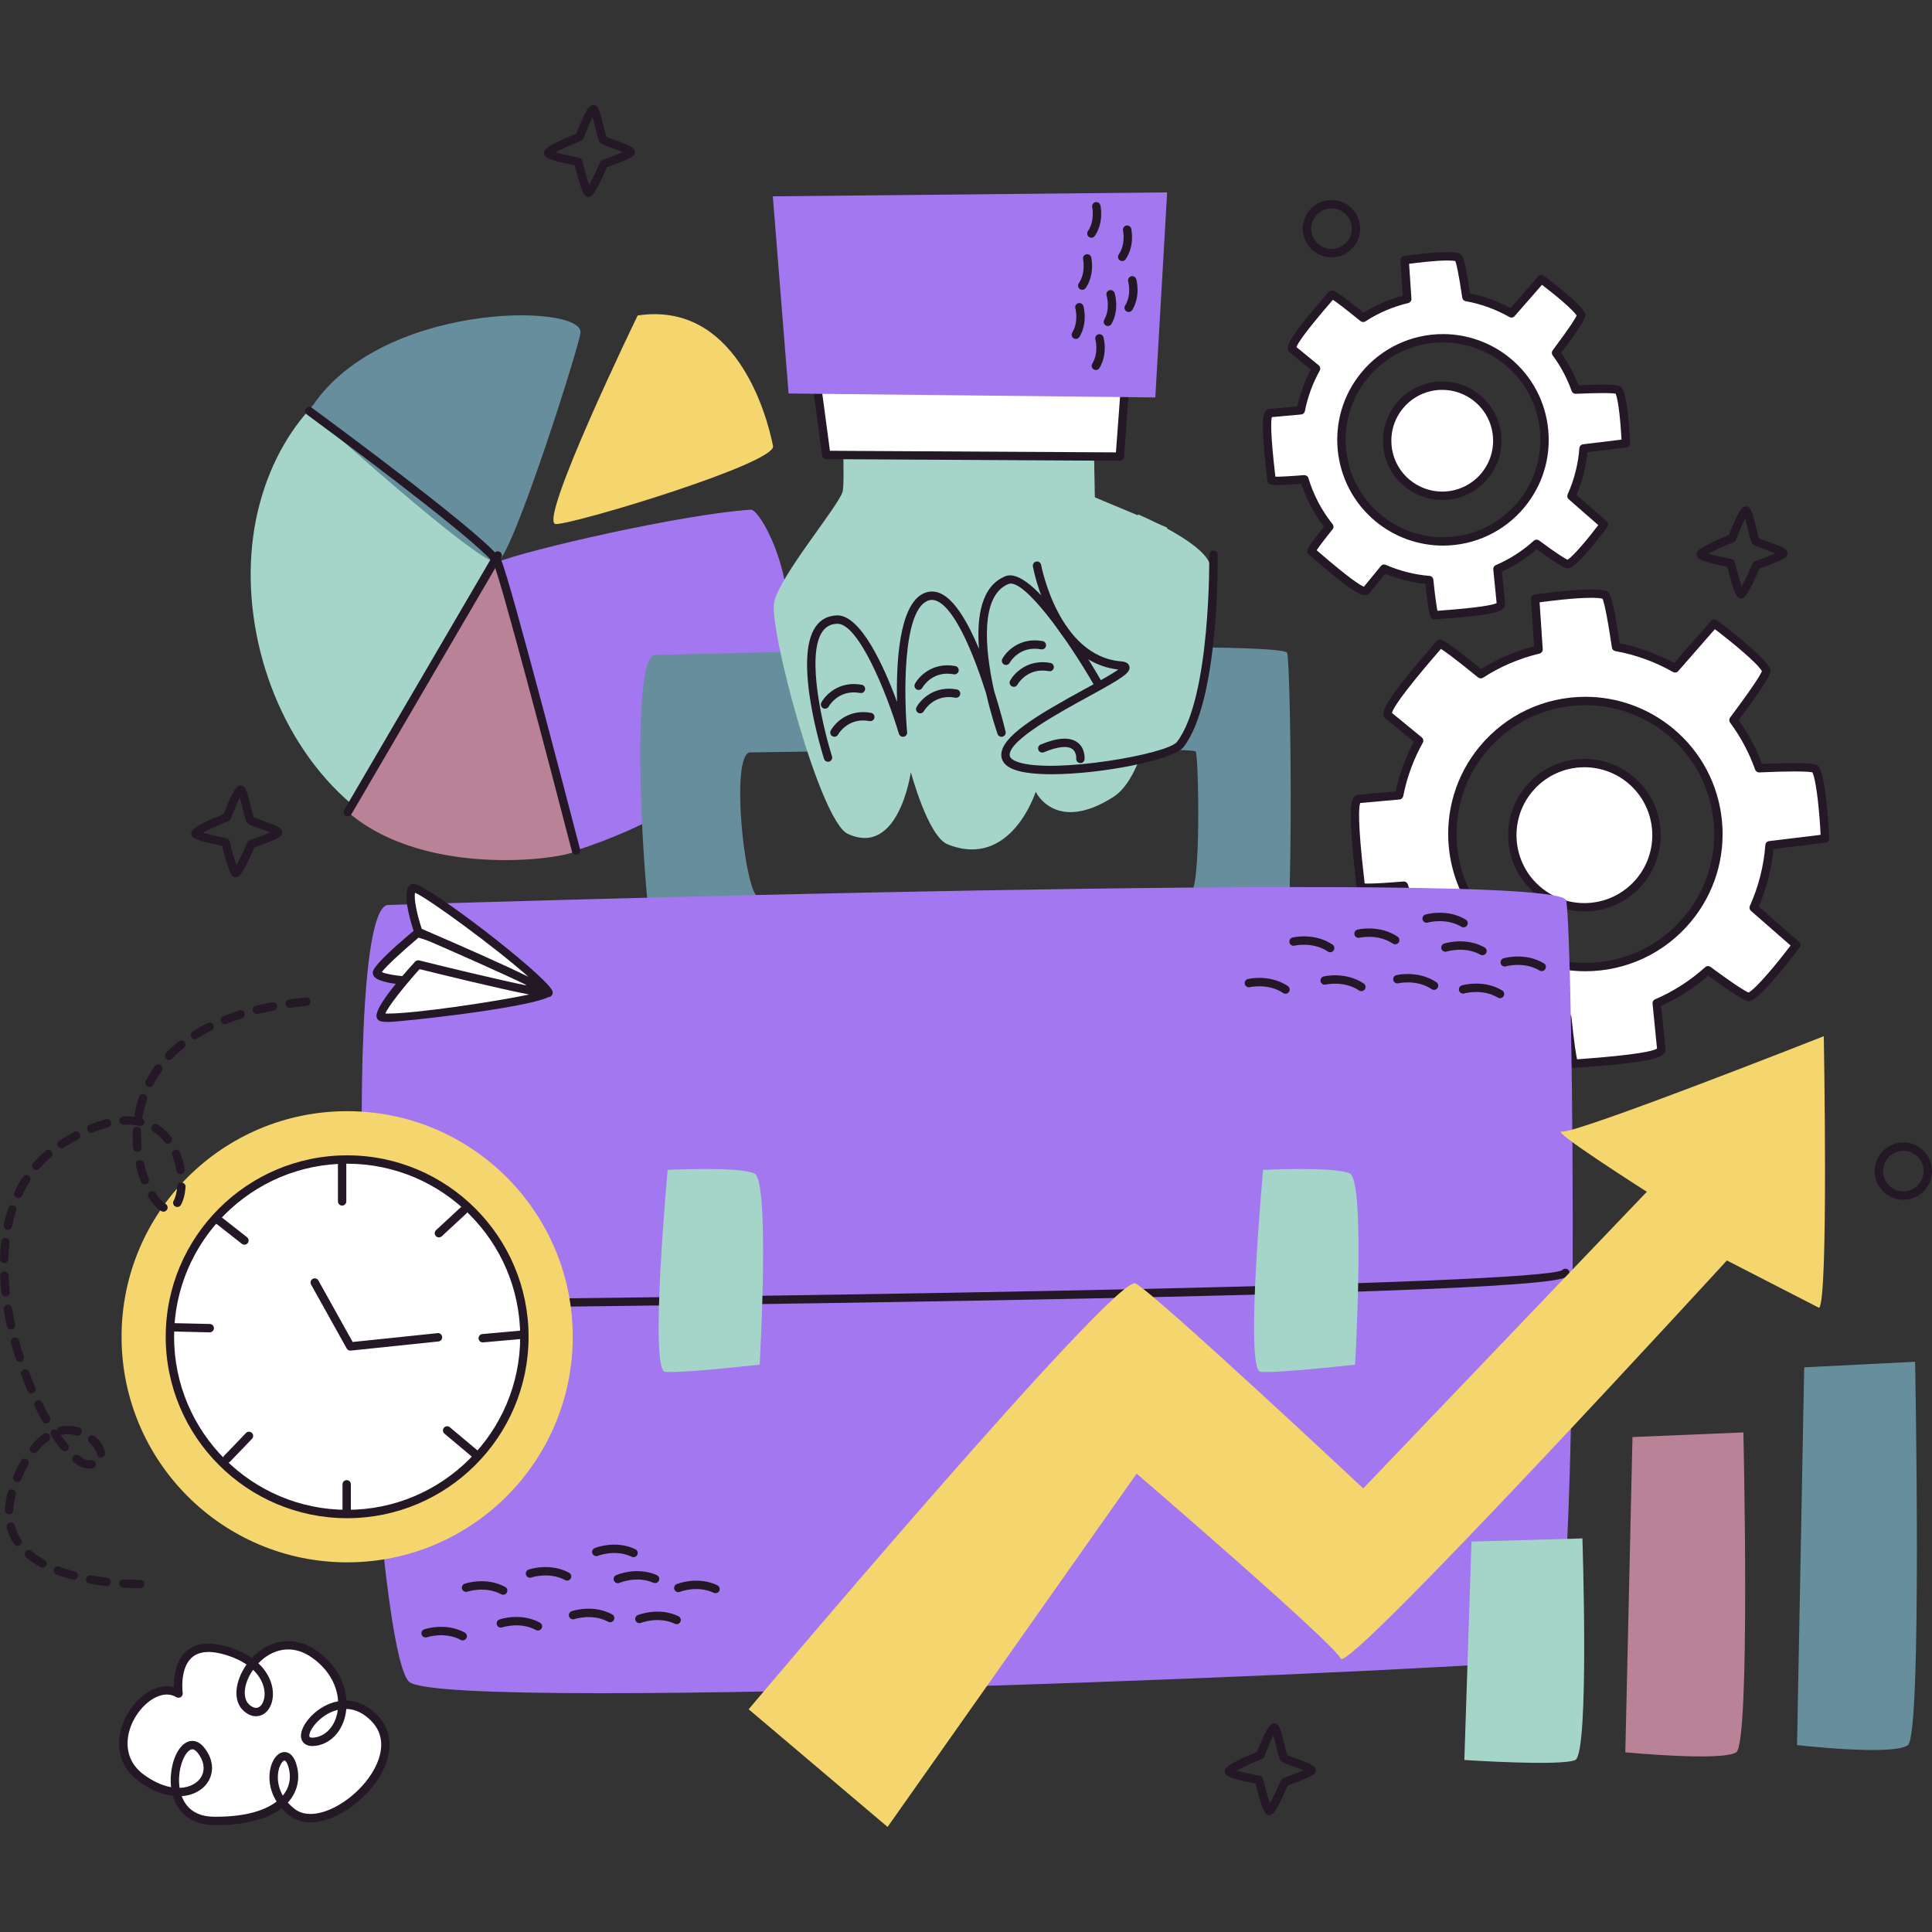 <svg xmlns="http://www.w3.org/2000/svg" xmlns:xlink="http://www.w3.org/1999/xlink" version="1.1" id="Capa_1" x="0px" y="0px" viewBox="0 0 512 512" style="enable-background:new 0 0 512 512;" xml:space="preserve" width="300" height="300" xmlns:svgjs="http://svgjs.dev/svgjs"><rect x="0" y="0" width="512" height="512" fill="#333333" stroke="none"/><g width="100%" height="100%" transform="matrix(1,0,0,1,0,0)"><g>
	<g>
		<g>
			<g>
				<g>
					<path style="" d="M152.329,88.732c0,0-25.629,53.82-20.503,60.228c5.126,6.407,62.729-12.975,66.574-9.13       c3.844,3.844,30.816,56.544-37.101,82.172c-67.916,25.629-105.045-42.266-92.424-88.708       C81.49,86.87,131.826,83.606,152.329,88.732z" fill="#a5d5c9" fill-opacity="1" data-original-color="#a5d5c9ff" stroke="none" stroke-opacity="1"/>
				</g>
				<g>
					<path style="" d="M168.987,83.606c0,0-26.801,55.275-21.675,55.275c5.126,0,58.454-16.144,57.555-20.676       C203.047,109.024,194.616,79.762,168.987,83.606z" fill="#f5d66e" fill-opacity="1" data-original-color="#f5d66eff" stroke="none" stroke-opacity="1"/>
				</g>
				<g>
					<path style="" d="M81.946,108.933c0,0,45.839,41.645,49.88,40.026c4.041-1.618,21.749-57.406,22.012-60.822       C154.442,80.293,99.77,79.82,81.946,108.933z" fill="#668e9d" fill-opacity="1" data-original-color="#668e9dff" stroke="none" stroke-opacity="1"/>
				</g>
				<g>
					<path style="" d="M152.65,225.387c0,0-28.349-73.316-20.824-76.427c7.525-3.111,48.749-12.695,67.168-13.884       C203.46,134.788,236.466,198.056,152.65,225.387z" fill="#a377f0" fill-opacity="1" data-original-color="#ea7e94ff" stroke="none" stroke-opacity="1"/>
				</g>
				<g>
					<path style="" d="M92.184,215.2c0,0,37.237-66.617,39.642-66.24c2.405,0.376,21.418,74.645,20.824,76.427       C152.056,227.169,113.573,233.619,92.184,215.2z" fill="#ba8296" fill-opacity="1" data-original-color="#ba8296ff" stroke="none" stroke-opacity="1"/>
				</g>
			</g>
			<g>
				<path style="" d="M152.649,226.496c-0.493,0-0.943-0.331-1.072-0.831c-6.374-24.627-18.916-72.254-20.758-76.24      c-1.651-3.575-30.524-25.64-49.529-39.599c-0.494-0.362-0.6-1.056-0.237-1.55c0.36-0.493,1.057-0.601,1.55-0.237      c4.887,3.588,47.809,35.215,50.231,40.456c2.385,5.161,20.136,73.699,20.89,76.613c0.154,0.594-0.202,1.199-0.795,1.352      C152.835,226.485,152.741,226.496,152.649,226.496z" fill="#241726" fill-opacity="1" data-original-color="#241726ff" stroke="none" stroke-opacity="1"/>
			</g>
			<g>
				<path style="" d="M92.182,216.309c-0.19,0-0.382-0.049-0.559-0.152c-0.529-0.309-0.706-0.988-0.398-1.518      l39.721-67.984c0.309-0.526,0.986-0.704,1.518-0.397c0.529,0.309,0.706,0.988,0.398,1.517L93.141,215.76      C92.935,216.112,92.564,216.309,92.182,216.309z" fill="#241726" fill-opacity="1" data-original-color="#241726ff" stroke="none" stroke-opacity="1"/>
			</g>
		</g>
		<g>
			<g>
				<g>
					<path style="" d="M476.029,250.411c0,0-4.395-3.854-11.286-9.865c2.378-5.302,3.775-10.893,4.197-16.539       c8.973-1.083,14.701-1.79,14.701-1.79s-0.659-15.366-2.524-18.355c-0.402-0.644-6.159-0.653-14.939-0.272       c-1.607-4.511-3.877-8.808-6.799-12.761c5.553-7.423,8.995-12.467,8.679-13.183c-1.423-3.222-13.759-12.408-13.759-12.408       s-4.079,4.652-10.384,11.882c-4.949-2.807-10.234-4.697-15.644-5.664c-1.212-8.183-2.25-13.485-2.933-13.749       c-3.285-1.272-18.503,0.956-18.503,0.956s0.341,5.2,0.903,13.455c-5.377,1.308-10.571,3.464-15.315,6.553       c-6.433-5.234-10.608-8.383-10.918-8.009c-1.507,1.821-15.421,17.4-13.6,18.907c0.319,0.264,3.366,2.769,8.183,6.707       c-2.552,4.604-4.333,9.491-5.304,14.494c-6.306,0.557-10.35,0.926-10.766,0.966c-2.353,0.222,0.394,20.929,0.616,23.282       c0.042,0.44,4.378,0.267,11.398-0.305c1.786,5.891,4.67,11.493,8.639,16.469c-4.083,5.089-6.447,8.311-6.121,8.581       c1.821,1.507,17.4,15.421,18.907,13.6c0.253-0.306,2.574-3.128,6.243-7.615c5.03,2.192,10.314,3.509,15.651,3.952       c0.794,7.549,1.473,12.237,1.933,12.193c2.353-0.222,23.208-1.4,22.986-3.753c-0.043-0.449-0.496-5.094-1.221-12.292       c4.897-2.096,9.487-5.019,13.594-8.72c6.206,4.58,10.337,7.325,10.98,7.041C466.844,262.747,476.029,250.411,476.029,250.411z        M397.656,248.189c-15.002-12.414-17.101-34.639-4.687-49.641c12.414-15.002,34.639-17.101,49.641-4.687       c15.002,12.414,17.101,34.639,4.687,49.641C434.884,258.505,412.659,260.603,397.656,248.189z" fill="#ffffff" fill-opacity="1" data-original-color="#ffffffff" stroke="none" stroke-opacity="1"/>
				</g>
				<g>
					<path style="" d="M417.276,283.003c-1.167,0-1.62-0.001-2.934-12.281c-4.917-0.499-9.724-1.717-14.311-3.626       c-3.367,4.115-5.48,6.685-5.721,6.976c-0.301,0.364-0.757,0.564-1.282,0.564c-2.095,0-7.28-3.741-17.899-12.914       c-0.611-0.528-1.058-0.915-1.287-1.104c-0.948-0.788-1.282-1.066,5.413-9.444c-3.535-4.596-6.229-9.73-8.018-15.285       c-4.071,0.323-7.009,0.485-8.74,0.485c-1.403,0-2.852,0-2.97-1.254c-0.027-0.294-0.095-0.882-0.188-1.684       c-1.92-16.578-1.594-20.864-0.513-22.198c0.364-0.451,0.792-0.578,1.087-0.605c0.398-0.038,4.11-0.377,9.947-0.895       c0.965-4.554,2.582-8.982,4.814-13.184c-4.409-3.606-7.176-5.88-7.479-6.132c-0.228-0.188-0.509-0.534-0.558-1.111       c-0.143-1.711,1.997-5.439,12.908-18.07c0.527-0.611,0.915-1.058,1.104-1.287c0.211-0.254,0.607-0.432,0.938-0.432       c0.588,0,1.317,0,10.912,7.782c4.276-2.682,9.002-4.709,14.067-6.035c-0.524-7.718-0.84-12.534-0.84-12.534       c-0.038-0.577,0.374-1.086,0.947-1.17c0.379-0.055,9.352-1.36,15.005-1.36c1.919,0,3.247,0.154,4.06,0.468       c0.783,0.303,1.524,0.59,3.512,13.839c5.031,0.982,9.874,2.729,14.417,5.202c5.97-6.843,9.797-11.208,9.797-11.208       c0.381-0.437,1.033-0.506,1.497-0.158c1.286,0.958,12.613,9.458,14.111,12.849c0.354,0.801,0.691,1.559-8.315,13.641       c2.563,3.588,4.639,7.486,6.185,11.609c3.551-0.146,6.474-0.221,8.696-0.221c5.378,0,6.012,0.396,6.42,1.051       c1.963,3.144,2.623,17.29,2.691,18.893c0.025,0.577-0.398,1.078-0.973,1.148c0,0-5.35,0.661-13.806,1.683       c-0.488,5.255-1.792,10.375-3.884,15.246c6.538,5.704,10.674,9.33,10.674,9.33c0.435,0.381,0.504,1.032,0.158,1.497       c-0.957,1.286-9.457,12.614-12.848,14.112c-0.142,0.062-0.408,0.115-0.563,0.115l0,0c-0.605-0.001-1.608,0-10.802-6.747       c-3.777,3.287-7.965,5.969-12.473,7.988c0.678,6.743,1.1,11.063,1.142,11.495c0.027,0.295-0.018,0.74-0.392,1.182       c-1.109,1.312-5.259,2.434-21.905,3.65c-0.805,0.059-1.394,0.102-1.69,0.129C417.352,283.001,417.311,283.003,417.276,283.003z        M399.699,264.64c0.149,0,0.3,0.03,0.443,0.092c4.879,2.126,10.026,3.425,15.299,3.863c0.531,0.043,0.955,0.459,1.01,0.989       c0.781,7.411,1.251,10.141,1.498,11.143c0.273-0.021,0.597-0.044,0.964-0.072c15.233-1.112,19.259-2.162,20.217-2.755       c-0.124-1.266-0.55-5.618-1.187-11.939c-0.049-0.483,0.222-0.94,0.667-1.131c4.842-2.073,9.312-4.941,13.287-8.525       c0.393-0.351,0.98-0.38,1.402-0.068c7.329,5.408,9.49,6.56,10.111,6.797c2.212-1.28,7.675-7.923,11.114-12.467       c-1.546-1.354-5.32-4.657-10.51-9.184c-0.368-0.322-0.483-0.845-0.283-1.29c2.305-5.139,3.686-10.579,4.103-16.168       c0.039-0.529,0.447-0.955,0.973-1.019c6.745-0.813,11.656-1.416,13.679-1.664c-0.29-5.689-1.073-14.248-2.181-16.555       c-0.385-0.088-1.514-0.243-4.666-0.243c-2.357,0-5.524,0.085-9.412,0.253c-0.488,0.029-0.928-0.276-1.093-0.735       c-1.59-4.461-3.826-8.658-6.645-12.473c-0.291-0.394-0.29-0.932,0.003-1.324c6.71-8.97,8.155-11.56,8.431-12.306       c-1.28-2.211-7.924-7.677-12.468-11.117c-1.405,1.605-4.912,5.612-9.705,11.107c-0.347,0.4-0.926,0.497-1.383,0.236       c-4.787-2.715-9.932-4.578-15.292-5.537c-0.469-0.083-0.832-0.458-0.902-0.929c-1.454-9.815-2.206-12.32-2.49-12.956       c-0.438-0.111-1.308-0.239-3.005-0.239c-4.404,0-11.133,0.852-13.67,1.196c0.127,1.9,0.42,6.329,0.836,12.422       c0.036,0.539-0.321,1.026-0.845,1.154c-5.439,1.324-10.477,3.479-14.972,6.405c-0.404,0.264-0.93,0.237-1.305-0.069       c-6.476-5.268-8.934-7.01-9.865-7.572c-0.179,0.208-0.391,0.454-0.633,0.733c-9.984,11.558-12.089,15.146-12.345,16.243       c0.887,0.731,3.732,3.067,7.91,6.482c0.415,0.34,0.529,0.927,0.269,1.396c-2.488,4.488-4.233,9.255-5.187,14.167       c-0.094,0.485-0.498,0.85-0.991,0.894c-5.478,0.484-9.249,0.827-10.413,0.934c-0.404,1.053-0.681,5.203,1.076,20.372       c0.042,0.365,0.08,0.686,0.111,0.958c0.201,0.011,0.475,0.018,0.845,0.018c1.794,0,4.97-0.184,9.444-0.549       c0.512-0.033,1,0.285,1.151,0.784c1.788,5.9,4.629,11.315,8.445,16.1c0.323,0.405,0.322,0.98-0.002,1.385       c-3.852,4.799-5.21,6.75-5.688,7.536c0.208,0.178,0.453,0.39,0.731,0.63c11.558,9.984,15.146,12.089,16.243,12.345       c0.698-0.847,2.856-3.476,6.018-7.342C399.057,264.783,399.374,264.64,399.699,264.64z M420.115,257.393       c-8.432,0-16.658-2.964-23.166-8.349c-15.449-12.784-17.618-35.754-4.834-51.203c6.933-8.378,17.152-13.183,28.038-13.183       c8.432,0,16.658,2.964,23.166,8.349c7.483,6.192,12.108,14.93,13.021,24.6c0.913,9.671-1.995,19.119-8.187,26.604       C441.219,252.588,431,257.393,420.115,257.393z M420.153,186.876c-10.222,0-19.819,4.511-26.328,12.379       c-12.004,14.507-9.968,36.075,4.539,48.079c6.11,5.056,13.835,7.84,21.751,7.84c10.223,0,19.819-4.511,26.329-12.379       c5.815-7.027,8.546-15.899,7.688-24.98c-0.857-9.081-5.2-17.284-12.227-23.1C435.794,189.66,428.069,186.876,420.153,186.876z" fill="#241726" fill-opacity="1" data-original-color="#241726ff" stroke="none" stroke-opacity="1"/>
				</g>
			</g>
			<g>
				<g>
					
						<ellipse transform="matrix(0.999 -0.041 0.041 0.999 -8.682 17.318)" style="" cx="419.883" cy="221.329" rx="19.11" ry="19.11" fill="#ffffff" fill-opacity="1" data-original-color="#ffffffff" stroke="none" stroke-opacity="1"/>
				</g>
				<g>
					<path style="" d="M419.872,241.549c-4.688,0-9.262-1.648-12.879-4.642c-8.59-7.107-9.796-19.879-2.688-28.469       c3.855-4.657,9.536-7.329,15.588-7.329c4.688,0,9.262,1.649,12.88,4.642c8.589,7.107,9.795,19.878,2.687,28.469       C431.606,238.877,425.925,241.549,419.872,241.549z M419.893,203.327c-5.389,0-10.448,2.379-13.879,6.526       c-6.328,7.648-5.254,19.018,2.394,25.345c3.22,2.666,7.293,4.133,11.465,4.133c5.388,0,10.448-2.379,13.879-6.526       c6.328-7.648,5.254-19.017-2.393-25.345C428.137,204.794,424.066,203.327,419.893,203.327z" fill="#241726" fill-opacity="1" data-original-color="#241726ff" stroke="none" stroke-opacity="1"/>
				</g>
			</g>
		</g>
		<g>
			<g>
				<g>
					<path style="" d="M341.114,173.035c-1.049-3.803-167.806,0.543-167.806,0.543       c-7.341,1.63-2.097,87.478,3.146,91.281c5.244,3.803,158.367-1.63,162.562-2.717S342.163,176.838,341.114,173.035z        M315.419,236.623c-2.955,0.457-110.799,2.741-114.493,1.142c-3.693-1.599-7.387-37.682-2.216-38.367       c0,0,117.448-1.827,118.186-0.228C317.635,200.768,318.374,236.166,315.419,236.623z" fill="#668e9d" fill-opacity="1" data-original-color="#668e9dff" stroke="none" stroke-opacity="1"/>
				</g>
				<g>
					<path style="" d="M220.479,62.133c0,0,4.18,64.093,2.787,68.274c-1.393,4.18-16.72,22.293-18.113,29.26       c-1.393,6.967,12.13,57.902,19.507,61.307c13.585,6.27,16.72-16.372,16.72-16.372s4.528,17.068,9.753,19.158       c16.818,6.727,23.338-13.933,23.338-13.933s5.225,11.147,20.552,1.393c15.327-9.753,14.282-71.408,14.282-71.408l-19.158-8.012       l-1.393-75.24L220.479,62.133z" fill="#a5d5c9" fill-opacity="1" data-original-color="#a5d5c9ff" stroke="none" stroke-opacity="1"/>
				</g>
				<g>
					<path style="" d="M219.434,201.879c-0.471,0-0.908-0.301-1.057-0.773c-0.342-1.078-8.306-26.496-2.19-35.077       c1.348-1.892,3.253-2.882,5.657-2.943c6.285-0.13,12.49,13.683,15.886,22.934c-0.252-10.029,0.453-25.69,7.012-28.751       c1.522-0.709,3.103-0.682,4.696,0.087c3.75,1.81,7.202,7.901,10.004,14.608c-0.65-8.447,0.582-16.633,6.944-19.244       c7.328-3.011,22.46,22.5,25.419,27.642c0.305,0.532,0.122,1.21-0.408,1.515c-0.531,0.302-1.208,0.121-1.515-0.408       c-6.958-12.093-18.6-28.359-22.652-26.698c-7.479,3.068-6.268,17.169-3.778,28.304c1.821,5.77,2.926,10.333,3.042,10.819       c0.138,0.574-0.199,1.156-0.766,1.321c-0.577,0.171-1.164-0.142-1.36-0.697c-0.176-0.507-1.719-4.979-3.059-10.851       c-3.164-9.956-7.986-21.975-12.834-24.315c-0.977-0.469-1.892-0.495-2.794-0.074c-6.641,3.099-6.068,26.152-5.287,34.773       c0.051,0.566-0.336,1.081-0.895,1.188c-0.547,0.117-1.108-0.224-1.273-0.77c-3.386-11.306-10.78-29.167-16.264-29.167       c-0.021,0-0.041,0-0.062,0.001c-1.694,0.042-2.972,0.701-3.908,2.012c-4.547,6.38,0.262,26.07,2.499,33.117       c0.185,0.584-0.137,1.208-0.721,1.393C219.658,201.862,219.544,201.879,219.434,201.879z" fill="#241726" fill-opacity="1" data-original-color="#241726ff" stroke="none" stroke-opacity="1"/>
				</g>
				<g>
					<g>
						<polygon style="" points="218.969,120.566 296.764,121.002 298.854,92.786 215.254,92.786       " fill="#ffffff" fill-opacity="1" data-original-color="#ffffffff" stroke="none" stroke-opacity="1"/>
					</g>
					<g>
						<path style="" d="M296.764,122.11c-0.002,0-0.004,0-0.006,0l-77.795-0.435c-0.553-0.003-1.019-0.414-1.093-0.962        l-3.715-27.78c-0.042-0.317,0.054-0.637,0.264-0.877c0.211-0.242,0.516-0.379,0.835-0.379h83.601        c0.309,0,0.603,0.129,0.812,0.354c0.21,0.226,0.316,0.53,0.294,0.837l-2.09,28.215        C297.828,121.663,297.344,122.11,296.764,122.11z M219.941,119.462l75.793,0.425l1.926-25.992h-81.139L219.941,119.462z" fill="#241726" fill-opacity="1" data-original-color="#241726ff" stroke="none" stroke-opacity="1"/>
					</g>
				</g>
				<g>
					<polygon style="" points="208.984,104.281 306.169,105.326 309.304,50.986 204.804,52.031      " fill="#a377f0" fill-opacity="1" data-original-color="#ea7e94ff" stroke="none" stroke-opacity="1"/>
				</g>
				<g>
					<g>
						<path style="" d="M289.225,62.997c-0.213,0-0.43-0.062-0.621-0.191c-0.507-0.343-0.64-1.032-0.297-1.54        c1.919-2.837,1.151-6.317,1.144-6.351c-0.137-0.596,0.234-1.191,0.828-1.33c0.602-0.132,1.191,0.23,1.331,0.824        c0.042,0.18,1.008,4.442-1.467,8.1C289.93,62.826,289.582,62.997,289.225,62.997z" fill="#241726" fill-opacity="1" data-original-color="#241726ff" stroke="none" stroke-opacity="1"/>
					</g>
					<g>
						<path style="" d="M297.394,69.187c-0.213,0-0.43-0.062-0.621-0.191c-0.507-0.343-0.64-1.032-0.297-1.54        c1.919-2.837,1.151-6.317,1.144-6.351c-0.137-0.596,0.234-1.192,0.829-1.33c0.607-0.135,1.191,0.23,1.331,0.824        c0.042,0.18,1.008,4.442-1.466,8.101C298.099,69.016,297.751,69.187,297.394,69.187z" fill="#241726" fill-opacity="1" data-original-color="#241726ff" stroke="none" stroke-opacity="1"/>
					</g>
					<g>
						<path style="" d="M286.806,76.807c-0.213,0-0.43-0.062-0.621-0.191c-0.507-0.343-0.64-1.032-0.297-1.54        c1.919-2.837,1.151-6.317,1.144-6.351c-0.137-0.596,0.234-1.191,0.829-1.33c0.602-0.137,1.191,0.229,1.331,0.824        c0.042,0.18,1.008,4.442-1.467,8.101C287.511,76.636,287.162,76.807,286.806,76.807z" fill="#241726" fill-opacity="1" data-original-color="#241726ff" stroke="none" stroke-opacity="1"/>
					</g>
					<g>
						<path style="" d="M293.597,86.394c-0.185,0-0.371-0.046-0.544-0.143c-0.534-0.301-0.723-0.978-0.421-1.511        c1.685-2.984,0.639-6.39,0.628-6.424c-0.184-0.583,0.136-1.207,0.719-1.393c0.584-0.182,1.203,0.131,1.392,0.714        c0.057,0.175,1.365,4.345-0.807,8.193C294.359,86.191,293.984,86.394,293.597,86.394z" fill="#241726" fill-opacity="1" data-original-color="#241726ff" stroke="none" stroke-opacity="1"/>
					</g>
					<g>
						<path style="" d="M285.108,89.816c-0.196,0-0.394-0.052-0.574-0.16c-0.523-0.317-0.691-1-0.374-1.524        c1.775-2.93,0.834-6.366,0.824-6.4c-0.167-0.588,0.173-1.202,0.761-1.37c0.579-0.168,1.199,0.168,1.37,0.756        c0.051,0.178,1.23,4.386-1.058,8.165C285.849,89.625,285.483,89.816,285.108,89.816z" fill="#241726" fill-opacity="1" data-original-color="#241726ff" stroke="none" stroke-opacity="1"/>
					</g>
					<g>
						<path style="" d="M290.416,98.058c-0.196,0-0.394-0.052-0.574-0.16c-0.523-0.317-0.691-1-0.374-1.524        c1.775-2.93,0.834-6.366,0.824-6.4c-0.167-0.588,0.173-1.202,0.761-1.37c0.578-0.171,1.199,0.169,1.37,0.756        c0.051,0.178,1.23,4.386-1.058,8.165C291.157,97.867,290.79,98.058,290.416,98.058z" fill="#241726" fill-opacity="1" data-original-color="#241726ff" stroke="none" stroke-opacity="1"/>
					</g>
					<g>
						<path style="" d="M299.111,82.684c-0.196,0-0.394-0.052-0.574-0.16c-0.523-0.317-0.691-1-0.374-1.524        c1.79-2.955,0.835-6.363,0.824-6.397c-0.17-0.588,0.169-1.203,0.757-1.374c0.594-0.168,1.203,0.17,1.375,0.757        c0.051,0.178,1.23,4.387-1.058,8.164C299.852,82.493,299.486,82.684,299.111,82.684z" fill="#241726" fill-opacity="1" data-original-color="#241726ff" stroke="none" stroke-opacity="1"/>
					</g>
				</g>
				<g>
					<path style="" d="M286.315,202.228c-0.035,0-0.07-0.001-0.106-0.006c-0.608-0.057-1.054-0.595-1-1.202       c0.003-0.042,0.114-1.69-1.019-2.512c-1.306-0.946-3.988-0.647-7.549,0.846c-0.561,0.241-1.214-0.028-1.451-0.593       c-0.237-0.566,0.028-1.215,0.594-1.451c4.449-1.865,7.721-2.057,9.734-0.579c2.152,1.583,1.913,4.376,1.901,4.494       C287.364,201.797,286.88,202.228,286.315,202.228z" fill="#241726" fill-opacity="1" data-original-color="#241726ff" stroke="none" stroke-opacity="1"/>
				</g>
				<g>
					<path style="" d="M301.641,136.328c0,0,19.31,8.2,19.158,14.282c-1.289,51.793-6.807,46.786-18.65,50.966       C302.149,201.576,294.932,145.071,301.641,136.328z" fill="#a5d5c9" fill-opacity="1" data-original-color="#a5d5c9ff" stroke="none" stroke-opacity="1"/>
				</g>
				<g>
					<path style="" d="M268.666,182.018c-0.178,0-0.357-0.042-0.525-0.132c-0.538-0.291-0.741-0.964-0.451-1.503       c1.134-2.105,4.82-5.795,10.689-4.697c0.601,0.113,0.999,0.692,0.885,1.294c-0.112,0.602-0.686,1.005-1.294,0.885       c-5.749-1.077-8.302,3.523-8.326,3.571C269.443,181.806,269.061,182.018,268.666,182.018z" fill="#241726" fill-opacity="1" data-original-color="#241726ff" stroke="none" stroke-opacity="1"/>
				</g>
				<g>
					<path style="" d="M266.599,176.228c-0.179,0-0.36-0.043-0.527-0.135c-0.537-0.291-0.738-0.96-0.448-1.497       c1.134-2.107,4.831-5.795,10.689-4.697c0.602,0.113,0.999,0.692,0.885,1.294c-0.111,0.601-0.684,1.003-1.294,0.885       c-5.701-1.054-8.223,3.385-8.328,3.573C267.372,176.019,266.991,176.228,266.599,176.228z" fill="#241726" fill-opacity="1" data-original-color="#241726ff" stroke="none" stroke-opacity="1"/>
				</g>
				<g>
					<path style="" d="M243.864,189.045c-0.178,0-0.358-0.042-0.525-0.132c-0.538-0.291-0.741-0.964-0.451-1.502       c1.134-2.106,4.82-5.799,10.689-4.699c0.602,0.113,0.999,0.692,0.885,1.294c-0.112,0.601-0.687,1.004-1.294,0.885       c-5.739-1.073-8.301,3.525-8.326,3.571C244.642,188.834,244.26,189.045,243.864,189.045z" fill="#241726" fill-opacity="1" data-original-color="#241726ff" stroke="none" stroke-opacity="1"/>
				</g>
				<g>
					<path style="" d="M243.451,182.844c-0.178,0-0.357-0.042-0.525-0.132c-0.538-0.291-0.741-0.964-0.451-1.503       c1.134-2.105,4.819-5.793,10.689-4.696c0.602,0.113,0.999,0.692,0.885,1.294c-0.113,0.602-0.682,1.006-1.294,0.885       c-5.744-1.078-8.301,3.523-8.326,3.57C244.228,182.633,243.846,182.844,243.451,182.844z" fill="#241726" fill-opacity="1" data-original-color="#241726ff" stroke="none" stroke-opacity="1"/>
				</g>
				<g>
					<path style="" d="M218.649,187.805c-0.178,0-0.357-0.042-0.525-0.132c-0.538-0.291-0.741-0.964-0.451-1.502       c1.134-2.107,4.821-5.796,10.689-4.699c0.602,0.113,0.999,0.692,0.885,1.294c-0.113,0.602-0.682,1.007-1.294,0.885       c-5.734-1.071-8.302,3.523-8.326,3.571C219.427,187.593,219.045,187.805,218.649,187.805z" fill="#241726" fill-opacity="1" data-original-color="#241726ff" stroke="none" stroke-opacity="1"/>
				</g>
				<g>
					<path style="" d="M221.13,195.245c-0.178,0-0.357-0.042-0.525-0.132c-0.538-0.291-0.741-0.964-0.451-1.503       c1.135-2.106,4.824-5.794,10.689-4.696c0.602,0.113,0.999,0.692,0.885,1.294c-0.111,0.601-0.678,1.002-1.294,0.885       c-5.748-1.08-8.302,3.522-8.326,3.57C221.907,195.033,221.525,195.245,221.13,195.245z" fill="#241726" fill-opacity="1" data-original-color="#241726ff" stroke="none" stroke-opacity="1"/>
				</g>
				<g>
					<path style="" d="M278.668,205.177c-3.91,0.001-7.294-0.333-9.569-1.106c-3.099-1.054-3.75-2.755-3.75-3.998       c0-4.963,9.585-10.6,22.115-17.456c3.436-1.879,7.236-3.959,8.897-5.188c-17.855-1.981-22.444-26.274-22.634-27.32       c-0.108-0.602,0.291-1.18,0.895-1.288c0.598-0.121,1.18,0.291,1.289,0.894c0.043,0.241,4.59,24.255,21.289,25.565       c1.226,0.096,1.933,0.548,2.104,1.342c0.356,1.664-1.723,2.991-10.774,7.941c-7.84,4.288-20.962,11.466-20.962,15.509       c0,0.753,0.756,1.391,2.246,1.898c9.295,3.161,39.576-2.087,42.094-5.36c9.009-11.712,8.564-49.204,8.559-49.581       c-0.009-0.612,0.48-1.117,1.093-1.125c0.562-0.009,1.116,0.481,1.125,1.093c0.023,1.573,0.457,38.648-9.018,50.965       C311.032,201.388,291.862,205.177,278.668,205.177z" fill="#241726" fill-opacity="1" data-original-color="#241726ff" stroke="none" stroke-opacity="1"/>
				</g>
			</g>
			<g>
				<path style="" d="M102.585,239.83c0,0,310.508-9.804,312.46-1.226c1.953,8.579,3.906,198.529-3.906,200.98      c-7.811,2.451-292.932,14.706-302.696,6.127S88.915,243.507,102.585,239.83z" fill="#a377f0" fill-opacity="1" data-original-color="#ea7e94ff" stroke="none" stroke-opacity="1"/>
			</g>
			<g>
				<path style="" d="M102.045,346.786c-0.608,0-1.104-0.49-1.109-1.099c-0.005-0.612,0.486-1.113,1.099-1.119      c121.319-1.085,303.891-4.091,311.943-7.939c0.262-0.33,0.702-0.498,1.138-0.387c0.595,0.148,0.956,0.751,0.807,1.344      c-0.428,1.716-1.077,4.309-157.979,7.111c-77.14,1.377-155.111,2.083-155.89,2.089      C102.052,346.786,102.049,346.786,102.045,346.786z" fill="#241726" fill-opacity="1" data-original-color="#241726ff" stroke="none" stroke-opacity="1"/>
			</g>
			<g>
				<path style="" d="M334.732,310.035c0,0-4.877,53.033-0.697,53.506c4.18,0.473,25.08-1.894,25.08-1.894      s2.787-48.771-1.393-50.665C353.542,309.088,334.732,310.035,334.732,310.035z" fill="#a5d5c9" fill-opacity="1" data-original-color="#a5d5c9ff" stroke="none" stroke-opacity="1"/>
			</g>
			<g>
				<path style="" d="M176.937,310.035c0,0-4.877,53.033-0.697,53.506c4.18,0.473,25.08-1.894,25.08-1.894      s2.787-48.771-1.393-50.665C195.747,309.088,176.937,310.035,176.937,310.035z" fill="#a5d5c9" fill-opacity="1" data-original-color="#a5d5c9ff" stroke="none" stroke-opacity="1"/>
			</g>
			<g>
				<g>
					<path style="" d="M352.512,252.352c-0.212,0-0.427-0.061-0.616-0.188c-3.996-2.681-8.788-1.567-8.839-1.555       c-0.595,0.144-1.195-0.223-1.338-0.82c-0.143-0.595,0.224-1.194,0.82-1.338c0.234-0.055,5.801-1.34,10.592,1.869       c0.509,0.341,0.645,1.03,0.305,1.539C353.22,252.18,352.869,252.352,352.512,252.352z" fill="#241726" fill-opacity="1" data-original-color="#241726ff" stroke="none" stroke-opacity="1"/>
				</g>
				<g>
					<path style="" d="M360.774,262.667c-0.212,0-0.427-0.061-0.616-0.187c-3.995-2.678-8.793-1.567-8.839-1.555       c-0.594,0.14-1.195-0.224-1.338-0.82c-0.143-0.596,0.224-1.195,0.82-1.338c0.235-0.055,5.799-1.341,10.592,1.869       c0.509,0.341,0.644,1.03,0.304,1.539C361.482,262.494,361.131,262.667,360.774,262.667z" fill="#241726" fill-opacity="1" data-original-color="#241726ff" stroke="none" stroke-opacity="1"/>
				</g>
				<g>
					<path style="" d="M369.74,250.249c-0.212,0-0.427-0.061-0.616-0.187c-3.995-2.68-8.788-1.568-8.838-1.555       c-0.594,0.141-1.195-0.223-1.338-0.82c-0.143-0.595,0.224-1.194,0.82-1.338c0.234-0.053,5.799-1.341,10.591,1.869       c0.509,0.341,0.645,1.031,0.304,1.539C370.448,250.076,370.097,250.249,369.74,250.249z" fill="#241726" fill-opacity="1" data-original-color="#241726ff" stroke="none" stroke-opacity="1"/>
				</g>
				<g>
					<path style="" d="M340.677,263.351c-0.212,0-0.427-0.061-0.616-0.188c-3.971-2.66-8.792-1.566-8.84-1.555       c-0.598,0.144-1.194-0.229-1.335-0.822c-0.142-0.595,0.224-1.193,0.819-1.335c0.233-0.056,5.796-1.344,10.591,1.869       c0.509,0.341,0.645,1.03,0.304,1.539C341.385,263.179,341.034,263.351,340.677,263.351z" fill="#241726" fill-opacity="1" data-original-color="#241726ff" stroke="none" stroke-opacity="1"/>
				</g>
				<g>
					<path style="" d="M380.031,262.325c-0.212,0-0.427-0.061-0.616-0.187c-3.994-2.68-8.79-1.566-8.839-1.555       c-0.588,0.14-1.194-0.224-1.338-0.82c-0.143-0.595,0.224-1.194,0.82-1.338c0.233-0.055,5.8-1.342,10.592,1.869       c0.509,0.341,0.644,1.03,0.304,1.539C380.739,262.153,380.388,262.325,380.031,262.325z" fill="#241726" fill-opacity="1" data-original-color="#241726ff" stroke="none" stroke-opacity="1"/>
				</g>
				<g>
					<path style="" d="M392.872,253.146c-0.183,0-0.369-0.046-0.54-0.141c-4.168-2.332-8.889-0.852-8.937-0.837       c-0.583,0.189-1.208-0.131-1.397-0.713c-0.188-0.582,0.128-1.206,0.708-1.396c0.229-0.075,5.672-1.805,10.709,1.01       c0.534,0.299,0.726,0.975,0.427,1.51C393.638,252.941,393.261,253.146,392.872,253.146z" fill="#241726" fill-opacity="1" data-original-color="#241726ff" stroke="none" stroke-opacity="1"/>
				</g>
				<g>
					<path style="" d="M397.521,264.533c-0.194,0-0.391-0.051-0.57-0.158c-4.096-2.459-8.86-1.125-8.908-1.11       c-0.591,0.174-1.204-0.169-1.375-0.755c-0.171-0.587,0.164-1.201,0.751-1.373c0.231-0.067,5.723-1.633,10.673,1.336       c0.525,0.315,0.695,0.996,0.38,1.522C398.265,264.341,397.898,264.533,397.521,264.533z" fill="#241726" fill-opacity="1" data-original-color="#241726ff" stroke="none" stroke-opacity="1"/>
				</g>
				<g>
					<path style="" d="M408.564,257.354c-0.194,0-0.391-0.051-0.57-0.158c-4.121-2.474-8.858-1.123-8.905-1.111       c-0.594,0.179-1.203-0.164-1.377-0.751c-0.173-0.588,0.164-1.204,0.751-1.377c0.231-0.07,5.724-1.632,10.673,1.337       c0.525,0.315,0.695,0.996,0.38,1.522C409.309,257.162,408.941,257.354,408.564,257.354z" fill="#241726" fill-opacity="1" data-original-color="#241726ff" stroke="none" stroke-opacity="1"/>
				</g>
				<g>
					<path style="" d="M387.857,245.758c-0.194,0-0.391-0.051-0.57-0.158c-4.1-2.46-8.86-1.123-8.906-1.11       c-0.594,0.172-1.204-0.169-1.375-0.755c-0.171-0.587,0.164-1.201,0.751-1.374c0.232-0.069,5.723-1.633,10.672,1.337       c0.525,0.315,0.695,0.996,0.38,1.522C388.601,245.566,388.234,245.758,387.857,245.758z" fill="#241726" fill-opacity="1" data-original-color="#241726ff" stroke="none" stroke-opacity="1"/>
				</g>
			</g>
			<g>
				<g>
					<path style="" d="M133.344,422.63c-0.178,0-0.357-0.042-0.525-0.132c-4.233-2.28-8.899-0.713-8.947-0.698       c-0.577,0.199-1.212-0.108-1.41-0.687c-0.199-0.578,0.107-1.21,0.687-1.41c0.23-0.08,5.64-1.895,10.723,0.841       c0.538,0.291,0.741,0.964,0.451,1.503C134.122,422.419,133.74,422.63,133.344,422.63z" fill="#241726" fill-opacity="1" data-original-color="#241726ff" stroke="none" stroke-opacity="1"/>
				</g>
				<g>
					<path style="" d="M142.56,432.102c-0.178,0-0.357-0.042-0.525-0.132c-4.233-2.28-8.901-0.714-8.948-0.698       c-0.582,0.199-1.212-0.108-1.41-0.687c-0.199-0.578,0.107-1.21,0.687-1.41c0.229-0.079,5.641-1.896,10.724,0.841       c0.538,0.291,0.741,0.964,0.451,1.503C143.338,431.891,142.956,432.102,142.56,432.102z" fill="#241726" fill-opacity="1" data-original-color="#241726ff" stroke="none" stroke-opacity="1"/>
				</g>
				<g>
					<path style="" d="M150.29,418.878c-0.178,0-0.358-0.042-0.525-0.133c-4.23-2.276-8.898-0.713-8.947-0.696       c-0.582,0.195-1.21-0.107-1.41-0.687c-0.199-0.578,0.107-1.21,0.687-1.41c0.228-0.079,5.644-1.892,10.723,0.84       c0.539,0.291,0.741,0.964,0.449,1.503C151.066,418.667,150.685,418.878,150.29,418.878z" fill="#241726" fill-opacity="1" data-original-color="#241726ff" stroke="none" stroke-opacity="1"/>
				</g>
				<g>
					<path style="" d="M122.622,434.718c-0.178,0-0.357-0.042-0.525-0.132c-4.207-2.267-8.902-0.715-8.949-0.698       c-0.579,0.196-1.209-0.113-1.408-0.691c-0.198-0.578,0.108-1.208,0.687-1.407c0.229-0.079,5.643-1.895,10.723,0.842       c0.538,0.291,0.741,0.964,0.451,1.503C123.4,434.506,123.018,434.718,122.622,434.718z" fill="#241726" fill-opacity="1" data-original-color="#241726ff" stroke="none" stroke-opacity="1"/>
				</g>
				<g>
					<path style="" d="M161.695,429.91c-0.178,0-0.357-0.042-0.525-0.133c-4.208-2.266-8.903-0.715-8.949-0.696       c-0.578,0.198-1.21-0.113-1.408-0.691c-0.198-0.578,0.108-1.208,0.687-1.407c0.229-0.08,5.644-1.896,10.723,0.843       c0.539,0.29,0.741,0.963,0.45,1.502C162.471,429.698,162.09,429.91,161.695,429.91z" fill="#241726" fill-opacity="1" data-original-color="#241726ff" stroke="none" stroke-opacity="1"/>
				</g>
				<g>
					<path style="" d="M163.731,419.563c-0.428,0-0.834-0.248-1.017-0.664c-0.246-0.561,0.01-1.215,0.571-1.461       c0.222-0.095,5.472-2.344,10.755-0.027c0.561,0.246,0.817,0.9,0.571,1.461c-0.247,0.559-0.898,0.812-1.461,0.571       c-4.406-1.931-8.929,0.008-8.975,0.027C164.03,419.532,163.879,419.563,163.731,419.563z" fill="#241726" fill-opacity="1" data-original-color="#241726ff" stroke="none" stroke-opacity="1"/>
				</g>
				<g>
					<path style="" d="M179.316,430.423c-0.159,0-0.322-0.035-0.476-0.107c-4.309-2.053-8.926-0.265-8.974-0.248       c-0.569,0.224-1.214-0.051-1.441-0.62c-0.226-0.568,0.048-1.211,0.615-1.439c0.223-0.089,5.544-2.176,10.752,0.303       c0.553,0.263,0.788,0.925,0.525,1.478C180.128,430.19,179.731,430.423,179.316,430.423z" fill="#241726" fill-opacity="1" data-original-color="#241726ff" stroke="none" stroke-opacity="1"/>
				</g>
				<g>
					<path style="" d="M189.618,422.215c-0.159,0-0.322-0.035-0.476-0.107c-4.349-2.069-8.925-0.27-8.97-0.249       c-0.563,0.226-1.213-0.046-1.443-0.615c-0.229-0.568,0.046-1.214,0.615-1.443c0.224-0.089,5.538-2.178,10.751,0.303       c0.553,0.263,0.788,0.925,0.525,1.479C190.43,421.982,190.032,422.215,189.618,422.215z" fill="#241726" fill-opacity="1" data-original-color="#241726ff" stroke="none" stroke-opacity="1"/>
				</g>
				<g>
					<path style="" d="M167.89,412.665c-0.159,0-0.322-0.035-0.475-0.107c-4.348-2.07-8.926-0.269-8.971-0.249       c-0.566,0.228-1.214-0.045-1.443-0.615c-0.229-0.569,0.047-1.214,0.615-1.443c0.224-0.089,5.54-2.173,10.751,0.303       c0.554,0.263,0.789,0.925,0.525,1.478C168.703,412.432,168.305,412.665,167.89,412.665z" fill="#241726" fill-opacity="1" data-original-color="#241726ff" stroke="none" stroke-opacity="1"/>
				</g>
			</g>
		</g>
		<g>
			<path style="" d="M155.984,52.175c-0.844,0-1.576,0.001-3.676-8.364c-7.077-1.362-7.681-2.174-7.913-2.485     c-0.206-0.276-0.295-0.78-0.2-1.111c0.13-0.458,0.429-1.52,8.526-4.785c2.91-7.585,3.909-7.586,4.573-7.586     c0.351,0,0.829,0.249,1.038,0.53c0.524,0.705,0.996,2.523,1.712,5.432c0.221,0.9,0.488,1.984,0.643,2.472     c0.429,0.191,1.355,0.522,2.125,0.798c4.175,1.497,5.253,2.008,5.45,3.018c0.076,0.383-0.118,0.938-0.408,1.199     c-0.849,0.76-4.861,2.252-6.976,3.005c-3.431,7.804-4.173,7.843-4.83,7.878C156.028,52.175,156.003,52.175,155.984,52.175z      M147.239,40.372c1.424,0.403,3.961,0.978,6.176,1.391c0.428,0.08,0.769,0.403,0.873,0.825c0.568,2.297,1.307,4.914,1.847,6.438     c0.783-1.421,1.953-3.882,2.902-6.059c0.123-0.282,0.358-0.5,0.649-0.602c1.891-0.665,4.024-1.481,5.38-2.07     c-0.939-0.392-2.188-0.84-3.004-1.132c-2.385-0.856-2.835-1.041-3.145-1.459c-0.271-0.364-0.437-0.963-1.028-3.37     c-0.217-0.882-0.547-2.226-0.845-3.255c-0.703,1.353-1.669,3.601-2.423,5.592c-0.11,0.29-0.338,0.522-0.626,0.637     C151.533,38.291,148.741,39.541,147.239,40.372z" fill="#241726" fill-opacity="1" data-original-color="#241726ff" stroke="none" stroke-opacity="1"/>
		</g>
		<g>
			<g>
				<g>
					<path style="" d="M425.07,138.998c0,0-3.355-2.942-8.616-7.531c1.815-4.048,2.882-8.316,3.204-12.627       c6.85-0.827,11.223-1.367,11.223-1.367s-0.504-11.731-1.927-14.012c-0.307-0.491-4.702-0.498-11.405-0.208       c-1.227-3.444-2.96-6.725-5.191-9.742c4.239-5.667,6.867-9.518,6.625-10.065c-1.086-2.46-10.504-9.472-10.504-9.472       s-3.115,3.552-7.928,9.071c-3.778-2.143-7.813-3.586-11.943-4.324c-0.926-6.247-1.718-10.295-2.239-10.497       c-2.508-0.971-14.126,0.73-14.126,0.73s0.26,3.97,0.689,10.272c-4.105,0.998-8.07,2.644-11.692,5.003       c-4.911-3.995-8.099-6.4-8.335-6.114c-1.15,1.39-11.773,13.284-10.383,14.434c0.243,0.201,2.569,2.114,6.247,5.121       c-1.948,3.515-3.308,7.245-4.049,11.065c-4.814,0.426-7.901,0.707-8.219,0.737c-1.796,0.17,0.301,15.978,0.47,17.774       c0.032,0.336,3.342,0.204,8.702-0.233c1.364,4.497,3.565,8.774,6.595,12.573c-3.117,3.885-4.922,6.345-4.673,6.551       c1.39,1.15,13.284,11.773,14.434,10.383c0.193-0.233,1.965-2.388,4.766-5.813c3.84,1.673,7.874,2.679,11.948,3.017       c0.606,5.764,1.125,9.342,1.476,9.309c1.796-0.17,17.718-1.069,17.548-2.865c-0.032-0.343-0.378-3.889-0.932-9.384       c3.738-1.6,7.243-3.832,10.378-6.657c4.738,3.496,7.892,5.592,8.383,5.376C418.058,148.416,425.07,138.998,425.07,138.998z        M365.238,137.302c-11.453-9.477-13.055-26.445-3.578-37.898c9.477-11.453,26.445-13.055,37.898-3.578       c11.453,9.477,13.055,26.445,3.578,37.898C393.659,145.177,376.691,146.779,365.238,137.302z" fill="#ffffff" fill-opacity="1" data-original-color="#ffffffff" stroke="none" stroke-opacity="1"/>
				</g>
				<g>
					<path style="" d="M380.216,164.142c-1.11,0-1.469,0-2.478-9.399c-3.642-0.389-7.203-1.292-10.608-2.689       c-2.497,3.052-4.062,4.954-4.243,5.173c-0.283,0.342-0.702,0.529-1.183,0.529c-1.409,0-4.301-1.686-13.831-9.918       c-0.467-0.404-0.809-0.7-0.983-0.844c-0.95-0.788-0.998-1.2,3.967-7.416c-2.614-3.434-4.62-7.257-5.973-11.387       c-3.008,0.236-5.187,0.355-6.487,0.355c-1.074,0-2.413,0-2.528-1.193c-0.022-0.227-0.074-0.678-0.145-1.292       c-1.481-12.783-1.226-16.033-0.335-17.134c0.261-0.323,0.62-0.521,1.008-0.558c0.299-0.029,3.058-0.281,7.405-0.666       c0.73-3.365,1.925-6.638,3.558-9.752c-3.27-2.675-5.318-4.358-5.544-4.547c-0.3-0.248-0.485-0.614-0.52-1.029       c-0.118-1.411,1.499-4.243,9.913-13.982c0.403-0.468,0.7-0.81,0.844-0.985c0.21-0.255,0.587-0.425,0.917-0.425       c0.537,0,1.093,0,8.351,5.881c3.185-1.976,6.69-3.48,10.445-4.483c-0.392-5.768-0.627-9.354-0.627-9.354       c-0.038-0.577,0.374-1.086,0.947-1.17c0.29-0.042,7.159-1.042,11.494-1.042c1.517,0,2.532,0.119,3.192,0.375       c0.753,0.292,1.301,0.505,2.818,10.588c3.733,0.748,7.331,2.046,10.715,3.865c4.479-5.134,7.341-8.4,7.341-8.4       c0.381-0.434,1.034-0.504,1.497-0.158c1.612,1.2,9.709,7.317,10.856,9.914c0.326,0.739,0.586,1.326-6.264,10.524       c1.882,2.662,3.418,5.545,4.576,8.589c2.631-0.107,4.802-0.161,6.464-0.161c4.094,0,4.728,0.296,5.12,0.925       c1.501,2.407,2.007,12.544,2.094,14.552c0.025,0.577-0.399,1.078-0.973,1.148c0,0-3.995,0.493-10.332,1.26       c-0.383,3.904-1.353,7.708-2.889,11.331c4.908,4.283,8.005,6.998,8.005,6.998c0.436,0.381,0.504,1.032,0.158,1.497       c-1.2,1.612-7.318,9.709-9.913,10.856c-0.142,0.062-0.382,0.109-0.536,0.109c-0.552,0-1.304,0-8.233-5.076       c-2.813,2.422-5.919,4.41-9.256,5.925c0.507,5.041,0.821,8.263,0.851,8.588c0.037,0.39-0.09,0.78-0.36,1.097       c-0.915,1.083-4.064,1.942-16.912,2.879c-0.608,0.044-1.053,0.077-1.276,0.097C380.291,164.14,380.251,164.142,380.216,164.142       z M366.797,149.599c0.15,0,0.3,0.03,0.443,0.092c3.698,1.612,7.6,2.596,11.597,2.928c0.531,0.044,0.955,0.46,1.011,0.99       c0.552,5.247,0.901,7.385,1.09,8.256c0.153-0.012,0.321-0.024,0.503-0.037c10.973-0.801,14.256-1.55,15.182-1.995       c-0.112-1.154-0.428-4.373-0.888-8.936c-0.049-0.482,0.222-0.94,0.667-1.131c3.67-1.572,7.059-3.747,10.071-6.463       c0.392-0.351,0.981-0.38,1.401-0.068c5.227,3.857,6.974,4.854,7.543,5.107c1.672-1.064,5.582-5.812,8.148-9.187       c-1.278-1.12-4.069-3.562-7.84-6.851c-0.368-0.322-0.483-0.845-0.283-1.29c1.747-3.894,2.793-8.016,3.11-12.254       c0.039-0.528,0.447-0.955,0.973-1.019c4.897-0.591,8.527-1.035,10.199-1.24c-0.224-4.233-0.787-10.357-1.57-12.176       c-0.36-0.063-1.251-0.155-3.377-0.155c-1.798,0-4.212,0.065-7.178,0.194c-0.438,0.049-0.929-0.277-1.093-0.735       c-1.204-3.383-2.899-6.565-5.038-9.456c-0.291-0.394-0.29-0.931,0.003-1.324c4.888-6.536,6.072-8.588,6.352-9.22       c-1.061-1.67-5.811-5.582-9.187-8.148c-1.164,1.33-3.759,4.297-7.247,8.296c-0.345,0.398-0.928,0.495-1.383,0.236       c-3.631-2.059-7.53-3.471-11.591-4.198c-0.469-0.083-0.833-0.458-0.902-0.929c-1.037-7.008-1.6-9.09-1.834-9.705       c-0.335-0.068-0.963-0.145-2.099-0.145c-3.216,0-8.07,0.599-10.16,0.879c0.104,1.564,0.322,4.831,0.622,9.239       c0.036,0.539-0.321,1.026-0.845,1.154c-4.125,1.004-7.944,2.636-11.349,4.853c-0.403,0.263-0.931,0.238-1.305-0.069       c-4.607-3.748-6.524-5.132-7.314-5.641c-0.103,0.119-0.217,0.251-0.34,0.394c-7.185,8.317-8.975,11.166-9.315,12.134       c0.804,0.662,2.903,2.385,5.9,4.835c0.415,0.34,0.529,0.927,0.269,1.396c-1.886,3.404-3.208,7.017-3.931,10.738       c-0.094,0.485-0.498,0.85-0.991,0.894c-3.936,0.348-6.717,0.6-7.771,0.697c-0.263,0.992-0.385,4.353,0.878,15.269       c0.022,0.187,0.042,0.361,0.06,0.518c1.091,0.029,3.793-0.103,7.599-0.415c0.519-0.025,1,0.284,1.151,0.784       c1.356,4.473,3.509,8.579,6.4,12.202c0.324,0.406,0.323,0.981-0.001,1.386c-2.685,3.345-3.768,4.859-4.206,5.537       c0.119,0.103,0.25,0.217,0.393,0.34c8.317,7.184,11.166,8.974,12.135,9.314c0.628-0.764,2.218-2.7,4.48-5.465       C366.154,149.742,366.472,149.599,366.797,149.599z M382.383,144.591c-6.498,0-12.837-2.285-17.852-6.435       c-11.906-9.852-13.578-27.553-3.726-39.46c5.343-6.456,13.218-10.16,21.607-10.16c6.498,0,12.838,2.285,17.853,6.435       c5.768,4.772,9.331,11.505,10.034,18.958c0.704,7.453-1.537,14.734-6.309,20.501       C398.647,140.887,390.772,144.591,382.383,144.591z M382.413,90.755c-7.726,0-14.979,3.411-19.898,9.356       c-9.072,10.964-7.533,27.264,3.431,36.336c4.617,3.821,10.454,5.926,16.437,5.926c7.726,0,14.978-3.411,19.898-9.357       c4.395-5.311,6.459-12.015,5.811-18.878c-0.649-6.863-3.93-13.063-9.241-17.458C394.234,92.86,388.396,90.755,382.413,90.755z" fill="#241726" fill-opacity="1" data-original-color="#241726ff" stroke="none" stroke-opacity="1"/>
				</g>
			</g>
			<g>
				<g>
					<path style="" d="M393.447,126.097c-5.137,6.208-14.333,7.076-20.541,1.939       c-6.208-5.137-7.076-14.333-1.939-20.541c5.137-6.208,14.333-7.076,20.541-1.939       C397.715,110.692,398.583,119.889,393.447,126.097z" fill="#ffffff" fill-opacity="1" data-original-color="#ffffffff" stroke="none" stroke-opacity="1"/>
				</g>
				<g>
					<path style="" d="M382.198,132.495c-3.639,0-7.191-1.28-9.999-3.605c-3.231-2.673-5.227-6.445-5.621-10.619       c-0.394-4.174,0.861-8.253,3.534-11.484c2.993-3.617,7.404-5.691,12.103-5.691c3.639,0,7.191,1.28,10,3.605       c3.23,2.673,5.226,6.445,5.62,10.619c0.394,4.174-0.861,8.252-3.534,11.483C391.308,130.42,386.897,132.495,382.198,132.495z        M382.214,103.315c-4.036,0-7.823,1.782-10.394,4.887c-2.296,2.774-3.374,6.277-3.035,9.861       c0.338,3.585,2.052,6.822,4.827,9.119c2.411,1.996,5.46,3.096,8.585,3.096c4.036,0,7.824-1.782,10.394-4.888       c2.296-2.774,3.374-6.276,3.035-9.861c-0.338-3.584-2.053-6.823-4.826-9.118C388.388,104.414,385.339,103.315,382.214,103.315z       " fill="#241726" fill-opacity="1" data-original-color="#241726ff" stroke="none" stroke-opacity="1"/>
				</g>
			</g>
		</g>
		<g>
			<path style="" d="M62.509,232.487c-0.844,0-1.576,0.001-3.676-8.364c-7.078-1.363-7.681-2.174-7.913-2.486     c-0.206-0.276-0.294-0.779-0.2-1.11c0.13-0.458,0.429-1.52,8.526-4.785c2.91-7.585,3.908-7.585,4.573-7.585     c0.35,0,0.827,0.248,1.037,0.529c0.524,0.704,0.996,2.519,1.711,5.426c0.222,0.902,0.489,1.99,0.644,2.477     c0.429,0.189,1.356,0.522,2.125,0.797c4.176,1.498,5.253,2.009,5.451,3.019c0.075,0.383-0.119,0.939-0.409,1.199     c-0.848,0.76-4.861,2.252-6.976,3.005c-3.43,7.804-4.172,7.843-4.828,7.877C62.554,232.487,62.529,232.487,62.509,232.487z      M53.765,220.684c1.424,0.404,3.961,0.978,6.176,1.391c0.428,0.08,0.769,0.403,0.873,0.825c0.567,2.297,1.307,4.913,1.846,6.438     c0.784-1.421,1.953-3.882,2.902-6.058c0.123-0.283,0.358-0.501,0.649-0.603c1.891-0.665,4.025-1.481,5.381-2.07     c-0.939-0.392-2.188-0.84-3.004-1.133c-2.385-0.855-2.835-1.04-3.145-1.458c-0.271-0.363-0.436-0.964-1.03-3.375     c-0.217-0.881-0.546-2.22-0.844-3.248c-0.702,1.354-1.668,3.6-2.422,5.591c-0.111,0.29-0.338,0.522-0.626,0.637     C58.059,218.603,55.265,219.853,53.765,220.684z" fill="#241726" fill-opacity="1" data-original-color="#241726ff" stroke="none" stroke-opacity="1"/>
		</g>
		<g>
			<path style="" d="M336.4,481.032c-0.844,0-1.576,0.001-3.676-8.365c-7.078-1.361-7.681-2.173-7.913-2.485     c-0.206-0.276-0.293-0.779-0.2-1.11c0.13-0.458,0.429-1.52,8.526-4.785c2.91-7.585,3.908-7.586,4.572-7.586     c0.351,0,0.829,0.249,1.038,0.53c0.524,0.703,0.996,2.519,1.711,5.425c0.222,0.902,0.489,1.99,0.645,2.477     c0.43,0.19,1.356,0.522,2.126,0.798c4.175,1.498,5.253,2.009,5.45,3.019c0.075,0.383-0.119,0.938-0.411,1.199     c-0.846,0.759-4.859,2.251-6.975,3.004c-3.43,7.804-4.172,7.843-4.829,7.878C336.444,481.032,336.419,481.032,336.4,481.032z      M327.657,469.229c1.423,0.403,3.96,0.977,6.175,1.39c0.428,0.08,0.769,0.403,0.873,0.825c0.566,2.298,1.306,4.914,1.846,6.439     c0.784-1.421,1.953-3.882,2.902-6.058c0.124-0.283,0.359-0.501,0.649-0.603c1.891-0.665,4.025-1.481,5.381-2.071     c-0.939-0.392-2.188-0.839-3.002-1.132c-2.386-0.856-2.836-1.041-3.146-1.459c-0.271-0.363-0.437-0.963-1.03-3.375     c-0.217-0.88-0.546-2.22-0.844-3.247c-0.702,1.353-1.668,3.6-2.422,5.591c-0.11,0.29-0.338,0.522-0.626,0.637     C331.949,467.148,329.157,468.398,327.657,469.229z" fill="#241726" fill-opacity="1" data-original-color="#241726ff" stroke="none" stroke-opacity="1"/>
		</g>
		<g>
			<path style="" d="M461.419,158.545c-0.844,0-1.576,0.001-3.675-8.364c-7.078-1.362-7.682-2.174-7.913-2.486     c-0.206-0.276-0.295-0.779-0.201-1.11c0.129-0.458,0.428-1.52,8.526-4.784c2.91-7.585,3.908-7.586,4.572-7.586     c0.351,0,0.828,0.249,1.038,0.53c0.524,0.703,0.996,2.519,1.711,5.425c0.222,0.902,0.489,1.99,0.644,2.477     c0.429,0.189,1.356,0.522,2.125,0.797c4.176,1.498,5.253,2.009,5.451,3.019c0.075,0.383-0.119,0.939-0.409,1.199     c-0.847,0.76-4.86,2.252-6.977,3.005c-3.43,7.806-4.174,7.844-4.832,7.878C461.463,158.545,461.439,158.545,461.419,158.545z      M452.676,146.743c1.424,0.404,3.961,0.978,6.176,1.391c0.428,0.08,0.769,0.403,0.873,0.825c0.566,2.297,1.306,4.914,1.846,6.438     c0.784-1.42,1.953-3.882,2.902-6.058c0.124-0.283,0.359-0.501,0.649-0.603c1.891-0.665,4.026-1.481,5.381-2.07     c-0.939-0.392-2.188-0.84-3.004-1.133c-2.385-0.855-2.835-1.04-3.145-1.458c-0.271-0.363-0.437-0.963-1.03-3.375     c-0.217-0.88-0.546-2.22-0.844-3.247c-0.702,1.353-1.668,3.6-2.422,5.591c-0.11,0.29-0.338,0.522-0.627,0.637     C456.97,144.663,454.178,145.912,452.676,146.743z" fill="#241726" fill-opacity="1" data-original-color="#241726ff" stroke="none" stroke-opacity="1"/>
		</g>
		<g>
			<path style="" d="M504.405,317.948c-0.002,0-0.034,0-0.036,0c-4.189-0.017-7.581-3.44-7.564-7.628     c0.018-4.171,3.427-7.565,7.597-7.565c2.062,0.009,3.966,0.807,5.396,2.249c1.427,1.441,2.21,3.352,2.201,5.381     C511.983,314.555,508.575,317.948,504.405,317.948z M504.427,304.973c-2.977,0-5.39,2.402-5.403,5.356     c-0.013,2.964,2.389,5.387,5.355,5.4l0.026,1.109v-1.109c2.953,0,5.364-2.402,5.377-5.354c0.007-1.437-0.548-2.79-1.56-3.81     C507.21,305.545,505.863,304.98,504.427,304.973z" fill="#241726" fill-opacity="1" data-original-color="#241726ff" stroke="none" stroke-opacity="1"/>
		</g>
		<g>
			<path style="" d="M352.854,68.195c0,0-0.034,0-0.036,0c-2.029-0.009-3.933-0.807-5.362-2.247     c-1.429-1.442-2.21-3.352-2.201-5.382c0.017-4.17,3.425-7.563,7.596-7.563c2.062,0.009,3.966,0.807,5.395,2.248     c1.429,1.442,2.211,3.352,2.202,5.381C360.432,64.802,357.024,68.195,352.854,68.195z M352.876,55.22     c-2.976,0-5.388,2.402-5.401,5.355c-0.007,1.437,0.547,2.79,1.559,3.81c1.011,1.02,2.359,1.585,3.795,1.591l0.026,1.109v-1.109     c2.953,0,5.364-2.402,5.377-5.355c0.006-1.437-0.548-2.79-1.559-3.81C355.661,55.791,354.312,55.227,352.876,55.22z" fill="#241726" fill-opacity="1" data-original-color="#241726ff" stroke="none" stroke-opacity="1"/>
		</g>
		<g>
			<g>
				<path style="" d="M47.316,448.812c0,0-2.3-16.235,13.398-11.128c15.699,5.107,10.745,20.04,4.73,15.005      c-6.015-5.035,5.009-22.418,17.058-14.843c12.048,7.575,9.516,22.526,1.034,23.711c-8.482,1.184,4.972-17.428,15.782-6.12      c10.81,11.308-12.346,32.344-21.974,24.787c-9.628-7.557-2.272-19.977,0.093-12.474c2.365,7.503-3.743,14.942-20.689,14.816      c-16.946-0.126-9.488-26.269-3.492-18.739c5.996,7.53-3.752,16.19-15.791,7.367C25.426,462.371,38.88,443.759,47.316,448.812z" fill="#ffffff" fill-opacity="1" data-original-color="#ffffffff" stroke="none" stroke-opacity="1"/>
			</g>
			<g>
				<path style="" d="M57.17,483.676l-0.43-0.001c-5.562-0.041-9.504-2.85-10.935-7.74      c-2.925-0.346-6.017-1.665-8.994-3.846c-4.753-3.482-6.385-8.821-4.479-14.647c1.944-5.941,7.164-10.594,11.884-10.594      c0.644,0,1.27,0.082,1.874,0.246c-0.039-2.279,0.283-6.136,2.569-8.768c2.545-2.933,6.758-3.532,12.4-1.696      c2.173,0.707,4.08,1.633,5.685,2.76c4.479-4.805,10.896-5.907,16.349-2.482c5.207,3.273,8.401,8.352,8.719,13.762      c3.036,0.063,5.83,1.408,8.309,4c3.393,3.55,4.043,8.358,1.828,13.538c-3.353,7.845-12.535,14.726-19.65,14.726      c-2.188,0-4.086-0.618-5.639-1.838c-0.747-0.586-1.425-1.222-2.024-1.897C70.822,482.132,64.82,483.676,57.17,483.676z       M48.158,475.996c0.997,2.712,3.315,5.421,8.599,5.46l0.413,0.001c8.819,0,13.59-2.068,16.132-4.032      c-2.429-3.858-2.273-8.089-0.953-10.72c0.761-1.517,1.877-2.388,3.06-2.388c0.788,0,2.237,0.403,3.087,3.099      c1.185,3.759,0.374,7.455-2.222,10.287c0.516,0.585,1.104,1.136,1.755,1.648c1.153,0.904,2.59,1.364,4.27,1.364      c6.223,0,14.618-6.377,17.61-13.38c1.304-3.05,2.121-7.458-1.392-11.132c-2.05-2.145-4.316-3.26-6.738-3.315      c-0.469,5.202-3.688,9.152-8.089,9.768c-0.32,0.044-0.614,0.065-0.883,0.065h-0.001c-2.163,0-2.995-1.333-3.051-2.581      c-0.139-3.06,4.226-8.245,9.844-9.287c-0.259-4.713-3.078-9.17-7.688-12.067c-4.53-2.849-9.676-1.95-13.438,2.003      c3.739,3.5,4.456,7.834,3.435,10.741c-0.714,2.03-2.26,3.29-4.039,3.292h-0.001c-1.065,0-2.12-0.431-3.134-1.281      c-3.325-2.784-2.323-8.284,0.605-12.426c-1.397-0.96-3.063-1.757-4.967-2.375c-4.716-1.536-8.087-1.204-10.034,1.035      c-2.693,3.095-1.931,8.826-1.924,8.884c0.058,0.422-0.13,0.843-0.486,1.078c-0.355,0.235-0.813,0.246-1.182,0.027      c-0.773-0.462-1.625-0.697-2.53-0.697c-3.755,0-8.14,4.067-9.775,9.065c-0.752,2.297-1.898,8.081,3.68,12.169      c2.419,1.772,4.887,2.905,7.221,3.325c-0.437-3.79,0.517-8.064,2.428-10.461c0.943-1.183,2.051-1.808,3.204-1.808      c0.791,0,1.978,0.309,3.15,1.78c2.147,2.696,2.649,5.751,1.381,8.383C54.266,474.088,51.495,475.758,48.158,475.996z       M75.408,466.535c-0.191,0-0.652,0.316-1.078,1.164c-0.958,1.911-1.096,5.14,0.616,8.153c1.822-2.197,2.333-4.911,1.432-7.769      C75.981,466.82,75.534,466.535,75.408,466.535z M50.974,463.574c-0.447,0-0.969,0.345-1.47,0.973      c-1.434,1.798-2.462,5.633-1.904,9.256c2.723-0.077,4.97-1.306,5.906-3.247c0.885-1.835,0.477-4.036-1.118-6.039      C52.045,464.086,51.522,463.574,50.974,463.574z M89.52,453.134c-4.496,1.065-7.625,5.238-7.549,6.905      c0.01,0.207,0.022,0.464,0.835,0.464h0.001c0.175,0,0.367-0.014,0.575-0.043C86.614,460.007,89.015,457.073,89.52,453.134z       M67.065,442.51c-2.509,3.584-2.956,7.616-0.909,9.33c0.597,0.499,1.188,0.764,1.711,0.764l0,0      c0.822-0.001,1.549-0.677,1.947-1.809C70.583,448.61,69.983,445.305,67.065,442.51z" fill="#241726" fill-opacity="1" data-original-color="#241726ff" stroke="none" stroke-opacity="1"/>
			</g>
		</g>
		<g>
			<g>
				<circle style="" cx="91.997" cy="354.256" r="59.782" fill="#f5d66e" fill-opacity="1" data-original-color="#f5d66eff" stroke="none" stroke-opacity="1"/>
			</g>
			<g>
				<g>
					
						<ellipse transform="matrix(0.707 -0.707 0.707 0.707 -223.552 168.811)" style="" cx="91.997" cy="354.256" rx="46.972" ry="46.972" fill="#ffffff" fill-opacity="1" data-original-color="#ffffffff" stroke="none" stroke-opacity="1"/>
				</g>
				<g>
					<path style="" d="M91.997,402.337c-26.511,0-48.081-21.569-48.081-48.081c0-26.511,21.569-48.081,48.081-48.081       c26.511,0,48.081,21.569,48.081,48.081C140.078,380.768,118.509,402.337,91.997,402.337z M91.997,308.394       c-25.289,0-45.862,20.574-45.862,45.863c0,25.289,20.574,45.862,45.862,45.862c25.289,0,45.862-20.574,45.862-45.862       C137.86,328.967,117.286,308.394,91.997,308.394z" fill="#241726" fill-opacity="1" data-original-color="#241726ff" stroke="none" stroke-opacity="1"/>
				</g>
			</g>
			<g>
				<path style="" d="M90.666,319.492c-0.613,0-1.109-0.496-1.109-1.109v-9.679c0-0.613,0.496-1.109,1.109-1.109      c0.613,0,1.109,0.496,1.109,1.109v9.679C91.775,318.996,91.279,319.492,90.666,319.492z" fill="#241726" fill-opacity="1" data-original-color="#241726ff" stroke="none" stroke-opacity="1"/>
			</g>
			<g>
				<path style="" d="M91.876,401.481c-0.613,0-1.109-0.496-1.109-1.109v-7.016c0-0.613,0.496-1.109,1.109-1.109      s1.109,0.496,1.109,1.109v7.016C92.985,400.985,92.489,401.481,91.876,401.481z" fill="#241726" fill-opacity="1" data-original-color="#241726ff" stroke="none" stroke-opacity="1"/>
			</g>
			<g>
				<path style="" d="M55.58,353.086c-0.009,0-0.017,0-0.026,0l-10.404-0.242c-0.612-0.014-1.097-0.522-1.083-1.135      c0.014-0.612,0.483-1.1,1.135-1.083l10.405,0.242c0.612,0.014,1.097,0.522,1.083,1.135      C56.675,352.606,56.181,353.086,55.58,353.086z" fill="#241726" fill-opacity="1" data-original-color="#241726ff" stroke="none" stroke-opacity="1"/>
			</g>
			<g>
				<path style="" d="M127.93,355.749c-0.569,0-1.053-0.434-1.104-1.01c-0.054-0.611,0.396-1.149,1.006-1.203      l10.889-0.968c0.632-0.061,1.149,0.397,1.203,1.006c0.054,0.611-0.396,1.149-1.006,1.203l-10.888,0.968      C127.996,355.748,127.962,355.749,127.93,355.749z" fill="#241726" fill-opacity="1" data-original-color="#241726ff" stroke="none" stroke-opacity="1"/>
			</g>
			<g>
				<path style="" d="M116.315,327.921c-0.298,0-0.596-0.119-0.813-0.355c-0.417-0.449-0.39-1.151,0.06-1.567      l6.533-6.049c0.45-0.419,1.152-0.392,1.567,0.06c0.417,0.449,0.39,1.151-0.06,1.567l-6.533,6.049      C116.856,327.824,116.585,327.921,116.315,327.921z" fill="#241726" fill-opacity="1" data-original-color="#241726ff" stroke="none" stroke-opacity="1"/>
			</g>
			<g>
				<path style="" d="M64.774,329.857c-0.239,0-0.481-0.077-0.685-0.237l-6.775-5.324      c-0.481-0.378-0.565-1.076-0.186-1.558c0.378-0.481,1.074-0.566,1.557-0.186l6.775,5.323c0.481,0.378,0.565,1.076,0.186,1.558      C65.428,329.712,65.103,329.857,64.774,329.857z" fill="#241726" fill-opacity="1" data-original-color="#241726ff" stroke="none" stroke-opacity="1"/>
			</g>
			<g>
				<path style="" d="M60.177,387.689c-0.276,0-0.554-0.103-0.768-0.309c-0.442-0.425-0.456-1.126-0.033-1.568      l5.808-6.049c0.425-0.443,1.129-0.455,1.568-0.033c0.442,0.425,0.456,1.126,0.033,1.568l-5.808,6.049      C60.76,387.575,60.469,387.689,60.177,387.689z" fill="#241726" fill-opacity="1" data-original-color="#241726ff" stroke="none" stroke-opacity="1"/>
			</g>
			<g>
				<path style="" d="M125.993,386.479c-0.251,0-0.504-0.086-0.712-0.259l-7.501-6.291      c-0.469-0.394-0.531-1.094-0.138-1.563c0.394-0.467,1.094-0.529,1.563-0.138l7.501,6.291c0.469,0.394,0.531,1.094,0.138,1.563      C126.625,386.345,126.31,386.479,125.993,386.479z" fill="#241726" fill-opacity="1" data-original-color="#241726ff" stroke="none" stroke-opacity="1"/>
			</g>
			<g>
				<path style="" d="M92.844,357.926c-0.4,0-0.771-0.216-0.969-0.57l-9.437-16.938      c-0.298-0.535-0.105-1.21,0.43-1.509c0.53-0.293,1.21-0.107,1.509,0.43l9.081,16.299l22.502-2.344      c0.615-0.069,1.155,0.378,1.217,0.988c0.064,0.609-0.378,1.155-0.988,1.217l-23.23,2.42      C92.92,357.924,92.882,357.926,92.844,357.926z" fill="#241726" fill-opacity="1" data-original-color="#241726ff" stroke="none" stroke-opacity="1"/>
			</g>
		</g>
		<g>
			<path style="" d="M36.911,420.912c-0.585,0-2.135-0.015-4.276-0.157c-0.611-0.041-1.073-0.57-1.033-1.181     c0.041-0.611,0.571-1.058,1.181-1.033c2.068,0.138,3.563,0.153,4.129,0.153l0.224-0.002c0.674,0.016,1.12,0.47,1.135,1.081     c0.015,0.612-0.469,1.121-1.08,1.137L36.911,420.912z M28.281,420.34c-0.045,0-0.091-0.002-0.138-0.009     c-1.406-0.173-2.911-0.399-4.461-0.69c-0.601-0.113-0.999-0.692-0.885-1.294c0.113-0.601,0.687-0.997,1.294-0.885     c1.502,0.28,2.96,0.499,4.325,0.668c0.608,0.075,1.04,0.628,0.964,1.237C29.311,419.929,28.833,420.34,28.281,420.34z      M19.555,418.678c-0.096,0-0.194-0.012-0.29-0.038c-1.533-0.415-2.992-0.884-4.334-1.395c-0.572-0.219-0.859-0.859-0.641-1.432     c0.218-0.573,0.859-0.862,1.432-0.641c1.273,0.485,2.659,0.931,4.121,1.326c0.591,0.16,0.941,0.769,0.782,1.36     C20.491,418.352,20.044,418.678,19.555,418.678z M11.291,415.467c-0.181,0-0.365-0.044-0.534-0.138     c-1.442-0.794-2.735-1.674-3.845-2.617c-0.467-0.397-0.524-1.097-0.128-1.564c0.397-0.465,1.096-0.523,1.564-0.128     c0.998,0.847,2.167,1.643,3.479,2.366c0.537,0.296,0.732,0.97,0.437,1.507C12.061,415.26,11.682,415.467,11.291,415.467z      M4.673,409.704c-0.359,0-0.711-0.173-0.924-0.494c-0.894-1.34-1.553-2.801-1.959-4.342c-0.156-0.592,0.197-1.199,0.79-1.355     c0.586-0.156,1.199,0.195,1.355,0.79c0.345,1.304,0.902,2.541,1.66,3.677c0.34,0.509,0.202,1.198-0.308,1.538     C5.099,409.643,4.884,409.704,4.673,409.704z M2.417,401.312c-0.015,0-0.03,0-0.047-0.001c-0.612-0.025-1.087-0.54-1.063-1.154     c0.06-1.465,0.303-3.017,0.724-4.61c0.157-0.594,0.773-0.942,1.355-0.79c0.592,0.156,0.946,0.764,0.79,1.355     c-0.379,1.438-0.599,2.83-0.652,4.135C3.5,400.844,3.008,401.312,2.417,401.312z M4.567,392.754c-0.144,0-0.289-0.028-0.43-0.087     c-0.564-0.237-0.83-0.888-0.592-1.452c0.623-1.481,1.293-2.861,1.993-4.102c0.3-0.534,0.975-0.724,1.511-0.421     c0.534,0.301,0.723,0.977,0.421,1.511c-0.657,1.167-1.29,2.47-1.88,3.872C5.411,392.5,4.999,392.754,4.567,392.754z      M23.576,389.208c-1.219,0-2.569-0.573-4.015-1.703c-0.482-0.377-0.568-1.074-0.191-1.557c0.376-0.482,1.07-0.57,1.558-0.191     c1.862,1.457,2.628,1.267,3.24,1.203c0.634-0.056,1.157,0.376,1.222,0.983c0.066,0.609-0.375,1.156-0.984,1.222     C24.148,389.194,23.87,389.208,23.576,389.208z M26.786,386.259c-0.524,0-0.991-0.374-1.09-0.908     c-0.177-0.956-0.923-2.095-1.996-3.048c-0.458-0.407-0.499-1.108-0.093-1.566c0.406-0.46,1.109-0.499,1.566-0.093     c1.451,1.289,2.438,2.858,2.705,4.304c0.112,0.602-0.287,1.181-0.889,1.292C26.92,386.254,26.852,386.259,26.786,386.259z      M8.974,385.092c-0.246,0-0.494-0.081-0.7-0.249c-0.474-0.388-0.546-1.086-0.159-1.561c1.074-1.317,2.226-2.412,3.423-3.254     c0.501-0.357,1.193-0.234,1.545,0.269c0.353,0.5,0.233,1.193-0.269,1.545c-1.031,0.726-2.033,1.682-2.979,2.842     C9.615,384.953,9.297,385.092,8.974,385.092z M17.122,384.597c-0.321,0-0.638-0.138-0.857-0.403     c-0.886-1.075-1.792-2.313-2.692-3.68c-0.336-0.512-0.194-1.2,0.317-1.537c0.381-0.25,0.855-0.236,1.213-0.004     c0.072-0.443,0.409-0.817,0.876-0.911c1.627-0.328,3.306-0.255,4.915,0.214c0.588,0.171,0.926,0.786,0.755,1.374     c-0.17,0.587-0.79,0.927-1.375,0.755c-1.266-0.367-2.575-0.428-3.858-0.169c-0.117,0.024-0.232,0.026-0.344,0.015     c0.64,0.924,1.278,1.772,1.903,2.53c0.39,0.473,0.323,1.172-0.149,1.562C17.621,384.514,17.37,384.597,17.122,384.597z      M12.204,377.215c-0.389,0-0.766-0.205-0.969-0.568c-0.704-1.26-1.4-2.594-2.081-3.993c-0.268-0.551-0.038-1.215,0.512-1.483     c0.558-0.264,1.216-0.037,1.483,0.512c0.661,1.36,1.338,2.658,2.022,3.881c0.299,0.535,0.107,1.211-0.427,1.51     C12.573,377.169,12.387,377.215,12.204,377.215z M8.313,369.237c-0.431,0-0.842-0.253-1.02-0.675     c-0.574-1.35-1.13-2.743-1.661-4.172c-0.213-0.574,0.079-1.213,0.653-1.427c0.576-0.211,1.212,0.08,1.426,0.653     c0.519,1.396,1.061,2.758,1.623,4.077c0.24,0.564-0.023,1.215-0.586,1.455C8.606,369.208,8.459,369.237,8.313,369.237z      M5.223,360.915c-0.47,0-0.905-0.3-1.056-0.771c-0.452-1.412-0.877-2.851-1.269-4.309c-0.159-0.591,0.192-1.2,0.783-1.359     c0.59-0.16,1.2,0.192,1.359,0.783c0.383,1.425,0.798,2.829,1.239,4.209c0.187,0.584-0.135,1.208-0.718,1.394     C5.449,360.899,5.335,360.915,5.223,360.915z M2.914,352.344c-0.51,0-0.969-0.354-1.082-0.872     c-0.319-1.462-0.603-2.935-0.846-4.416c-0.1-0.604,0.31-1.175,0.914-1.274c0.608-0.109,1.175,0.31,1.274,0.914     c0.238,1.442,0.513,2.878,0.824,4.301c0.131,0.599-0.248,1.19-0.846,1.32C3.072,352.336,2.992,352.344,2.914,352.344z      M1.48,343.586c-0.56,0-1.041-0.423-1.102-0.991c-0.16-1.501-0.275-3.001-0.34-4.497c-0.027-0.612,0.448-1.13,1.06-1.156     c0.598-0.025,1.129,0.449,1.156,1.06c0.063,1.448,0.173,2.903,0.329,4.356c0.065,0.609-0.376,1.156-0.985,1.221     C1.559,343.584,1.519,343.586,1.48,343.586z M1.111,334.722c-0.011,0-0.022,0-0.032,0c-0.612-0.017-1.095-0.529-1.078-1.141     c0.044-1.538,0.147-3.058,0.308-4.517c0.067-0.609,0.599-1.057,1.224-0.981c0.609,0.067,1.049,0.615,0.981,1.224     c-0.154,1.4-0.253,2.858-0.295,4.337C2.201,334.245,1.709,334.722,1.111,334.722z M2.101,325.913     c-0.075,0-0.149-0.008-0.225-0.023c-0.6-0.123-0.986-0.711-0.862-1.311c0.311-1.508,0.7-2.989,1.155-4.405     c0.188-0.582,0.812-0.897,1.396-0.716c0.583,0.187,0.903,0.812,0.716,1.396c-0.431,1.339-0.799,2.743-1.094,4.173     C3.078,325.552,2.616,325.913,2.101,325.913z M43.314,321.111c-0.188,0-0.379-0.048-0.555-0.15     c-1.142-0.66-2.306-1.904-3.369-3.599c-0.325-0.519-0.168-1.203,0.351-1.529c0.518-0.328,1.201-0.169,1.529,0.351     c0.859,1.37,1.782,2.385,2.601,2.858c0.53,0.306,0.711,0.985,0.404,1.515C44.07,320.912,43.698,321.111,43.314,321.111z      M46.981,319.868c-0.182,0-0.366-0.044-0.536-0.139c-0.536-0.297-0.73-0.971-0.433-1.508c0.503-0.909,0.843-2.263,0.956-3.811     c0.044-0.61,0.552-1.066,1.187-1.025c0.611,0.044,1.07,0.576,1.025,1.187c-0.139,1.888-0.562,3.521-1.227,4.724     C47.75,319.661,47.372,319.868,46.981,319.868z M4.834,317.494c-0.156,0-0.315-0.032-0.466-0.103     c-0.556-0.258-0.797-0.917-0.539-1.473c0.65-1.4,1.392-2.752,2.203-4.017c0.33-0.518,1.017-0.667,1.533-0.335     c0.516,0.331,0.665,1.017,0.335,1.533c-0.758,1.181-1.45,2.444-2.058,3.753C5.654,317.257,5.254,317.494,4.834,317.494z      M38.38,313.903c-0.446,0-0.866-0.271-1.035-0.712c-0.534-1.391-0.979-2.87-1.326-4.397c-0.135-0.597,0.239-1.191,0.837-1.327     c0.598-0.131,1.191,0.239,1.327,0.837c0.322,1.423,0.737,2.8,1.233,4.092c0.22,0.572-0.066,1.213-0.638,1.433     C38.646,313.88,38.512,313.903,38.38,313.903z M47.86,311.178c-0.535,0-1.005-0.387-1.094-0.931     c-0.229-1.409-0.604-2.764-1.119-4.027c-0.232-0.566,0.041-1.214,0.609-1.445c0.563-0.232,1.213,0.04,1.445,0.609     c0.578,1.418,1,2.934,1.255,4.508c0.097,0.605-0.313,1.174-0.917,1.273C47.978,311.174,47.919,311.178,47.86,311.178z      M9.623,310.062c-0.259,0-0.518-0.09-0.728-0.272c-0.463-0.403-0.511-1.103-0.109-1.565c0.997-1.146,2.093-2.234,3.257-3.236     c0.463-0.402,1.164-0.35,1.564,0.117c0.4,0.465,0.348,1.164-0.117,1.564c-1.084,0.933-2.103,1.946-3.029,3.011     C10.24,309.933,9.933,310.062,9.623,310.062z M36.406,305.279c-0.566,0-1.051-0.432-1.104-1.007     c-0.094-1.033-0.145-2.091-0.146-3.169c0-0.468,0.01-0.937,0.029-1.409c0.025-0.612,0.543-1.139,1.153-1.064     c0.612,0.025,1.089,0.54,1.063,1.152c-0.017,0.442-0.027,0.883-0.027,1.319c0.001,1.007,0.048,1.998,0.138,2.967     c0.056,0.61-0.393,1.15-1.003,1.207C36.474,305.277,36.44,305.279,36.406,305.279z M16.322,304.296     c-0.365,0-0.723-0.18-0.934-0.509c-0.331-0.516-0.182-1.202,0.333-1.533c0.265-0.171,0.536-0.338,0.809-0.505     c1.072-0.648,2.109-1.232,3.116-1.762c0.548-0.287,1.213-0.077,1.498,0.465c0.286,0.543,0.077,1.213-0.465,1.498     c-0.971,0.51-1.97,1.076-3,1.697c-0.255,0.154-0.508,0.312-0.758,0.472C16.735,304.24,16.528,304.296,16.322,304.296z      M44.482,303.071c-0.33,0-0.658-0.147-0.876-0.428c-0.858-1.102-1.858-2.021-2.972-2.733c-0.516-0.33-0.666-1.016-0.337-1.533     c0.33-0.516,1.015-0.667,1.533-0.337c1.327,0.849,2.514,1.939,3.527,3.24c0.376,0.483,0.289,1.18-0.194,1.556     C44.96,302.994,44.72,303.071,44.482,303.071z M24.177,300.198c-0.438,0-0.851-0.26-1.027-0.691     c-0.232-0.567,0.041-1.214,0.609-1.445c1.492-0.609,2.955-1.099,4.343-1.458c0.597-0.151,1.199,0.204,1.352,0.797     c0.153,0.594-0.205,1.198-0.797,1.352c-1.293,0.334-2.66,0.792-4.062,1.362C24.458,300.172,24.316,300.198,24.177,300.198z      M37.158,298.403c-0.08,0-0.161-0.009-0.244-0.027c-1.265-0.284-2.633-0.39-4.1-0.301c-0.614,0.023-1.136-0.431-1.171-1.043     c-0.036-0.612,0.431-1.136,1.043-1.171c1.11-0.065,2.158-0.036,3.175,0.089c-0.156-0.232-0.224-0.522-0.17-0.818     c0.275-1.51,0.662-3.006,1.148-4.446c0.196-0.581,0.824-0.888,1.406-0.695c0.581,0.196,0.891,0.825,0.695,1.406     c-0.452,1.339-0.811,2.729-1.068,4.134c-0.052,0.288-0.212,0.53-0.43,0.692c0.572,0.152,0.927,0.73,0.796,1.314     C38.124,298.052,37.666,298.403,37.158,298.403z M39.622,288.072c-0.171,0-0.345-0.04-0.509-0.125     c-0.544-0.281-0.756-0.95-0.474-1.495c0.698-1.348,1.509-2.664,2.409-3.91c0.357-0.498,1.052-0.609,1.549-0.249     c0.496,0.36,0.608,1.053,0.249,1.549c-0.837,1.157-1.589,2.379-2.238,3.631C40.411,287.853,40.024,288.072,39.622,288.072z      M44.794,280.908c-0.277,0-0.556-0.104-0.771-0.312c-0.44-0.426-0.452-1.128-0.026-1.568c1.039-1.074,2.177-2.109,3.385-3.073     c0.48-0.384,1.176-0.303,1.559,0.174c0.382,0.479,0.304,1.176-0.174,1.559c-1.133,0.905-2.201,1.875-3.175,2.882     C45.374,280.795,45.084,280.908,44.794,280.908z M51.69,275.373c-0.369,0-0.73-0.184-0.94-0.52     c-0.326-0.519-0.169-1.203,0.35-1.528c1.239-0.778,2.572-1.523,3.962-2.216c0.552-0.27,1.216-0.048,1.488,0.498     c0.273,0.549,0.05,1.214-0.498,1.488c-1.326,0.66-2.595,1.369-3.773,2.108C52.095,275.318,51.892,275.373,51.69,275.373z      M59.607,271.415c-0.442,0-0.859-0.265-1.031-0.702c-0.225-0.57,0.054-1.213,0.624-1.438c1.36-0.538,2.792-1.044,4.256-1.502     c0.586-0.184,1.207,0.143,1.39,0.727c0.183,0.584-0.142,1.207-0.727,1.39c-1.411,0.443-2.792,0.93-4.104,1.448     C59.881,271.39,59.743,271.415,59.607,271.415z M68.053,268.748c-0.498,0-0.951-0.338-1.076-0.844     c-0.147-0.595,0.217-1.196,0.811-1.342c1.406-0.346,2.868-0.665,4.39-0.954c0.616-0.109,1.183,0.282,1.297,0.883     c0.114,0.602-0.281,1.183-0.883,1.297c-1.481,0.281-2.904,0.59-4.273,0.928C68.23,268.738,68.14,268.748,68.053,268.748z      M76.758,267.087c-0.544,0-1.019-0.4-1.097-0.954c-0.085-0.607,0.337-1.168,0.943-1.253c1.435-0.203,2.917-0.381,4.447-0.533     c0.6-0.049,1.152,0.384,1.213,0.994c0.061,0.609-0.385,1.152-0.994,1.213c-1.498,0.15-2.949,0.324-4.356,0.522     C76.862,267.084,76.809,267.087,76.758,267.087z" fill="#241726" fill-opacity="1" data-original-color="#241726ff" stroke="none" stroke-opacity="1"/>
		</g>
		<g>
			<g>
				<g>
					<path style="" d="M107.18,259.845c0,0-7.413-0.542-7.279-2.126c0.134-1.584,10.761-10.472,10.761-10.472       s29.583,8.937,30.858,12.763C142.796,263.837,119.268,266.567,107.18,259.845z" fill="#ffffff" fill-opacity="1" data-original-color="#ffffffff" stroke="none" stroke-opacity="1"/>
				</g>
				<g>
					<path style="" d="M126.779,265.049c-7.841,0-15.081-1.499-19.922-4.117c-2.078-0.165-6.453-0.671-7.641-2.062       c-0.395-0.464-0.447-0.933-0.42-1.244c0.115-1.356,3.868-5.135,11.154-11.229c0.286-0.241,0.675-0.322,1.032-0.211       c7.07,2.136,30.239,9.419,31.59,13.474c0.217,0.649,0.101,1.332-0.325,1.924C140.521,263.977,133.235,265.049,126.779,265.049z        M101.18,257.607c0.918,0.447,3.523,0.944,6.082,1.132c0.16,0.012,0.317,0.059,0.458,0.137       c4.52,2.514,11.467,3.956,19.06,3.956c8.269,0,13.308-1.681,13.692-2.582c-0.852-1.941-15.888-7.606-29.556-11.766       C106.749,251.992,102.229,256.14,101.18,257.607z" fill="#241726" fill-opacity="1" data-original-color="#241726ff" stroke="none" stroke-opacity="1"/>
				</g>
			</g>
			<g>
				<g>
					<path style="" d="M110.891,246.982c0,0,35.261,15.202,34.47,16.116c-0.791,0.914-34.543-7.505-34.543-7.505       s-11.116,12.232-9.856,13.855c1.26,1.623,43.954-4.604,44.399-6.351c0.445-1.746-34.587-29.994-36.128-27.597       C107.692,237.899,110.891,246.982,110.891,246.982z" fill="#ffffff" fill-opacity="1" data-original-color="#ffffffff" stroke="none" stroke-opacity="1"/>
				</g>
				<g>
					<path style="" d="M102.871,270.826c-1.678,0-2.381-0.175-2.785-0.696c-0.5-0.645-1.833-2.359,9.912-15.282       c0.275-0.302,0.698-0.427,1.09-0.33c6.397,1.597,20.939,5.128,28.855,6.727c-6.989-3.391-20.363-9.308-29.49-13.244       c-0.285-0.122-0.505-0.357-0.608-0.65c-0.564-1.602-3.292-9.732-1.544-12.448c0.266-0.415,0.734-0.653,1.282-0.653       c3.673,0,34.25,23.594,36.719,28.178c0.015,0.025,0.029,0.05,0.042,0.076c0.035,0.065,0.061,0.134,0.081,0.206       c0.01,0.031,0.017,0.062,0.023,0.09c0.001,0,0.001,0.001,0.001,0.001c0.014,0.075,0.022,0.148,0.02,0.221       c0,0.008,0,0.014,0,0.021c0.001,0.007,0.001,0.013,0,0.018c0.004,0.102-0.006,0.206-0.032,0.309c0,0.001,0,0.003,0,0.003       l-0.001,0.001c-0.008,0.032-0.02,0.063-0.035,0.095c-0.045,0.132-0.113,0.254-0.202,0.356c-0.259,0.3-0.599,0.401-0.871,0.435       C138.821,267.297,106.068,270.826,102.871,270.826z M102.115,268.589c0.191,0.011,0.438,0.018,0.756,0.018       c7.155,0,28.098-3.088,37.348-5.05c-8.532-1.665-24.945-5.715-29.023-6.727C107.154,261.323,102.937,266.622,102.115,268.589z        M111.779,246.158c13.13,5.664,22.559,9.9,28.225,12.675c-8.517-7.586-26.621-20.853-30.018-22.247       C109.636,238.273,110.552,242.543,111.779,246.158z" fill="#241726" fill-opacity="1" data-original-color="#241726ff" stroke="none" stroke-opacity="1"/>
				</g>
			</g>
		</g>
		<g>
			<path style="" d="M198.403,452.972c0,0,97.338-115.474,102.509-112.854c5.171,2.621,60.364,54.327,60.364,54.327     l75.153-78.611c0,0-26.133-16.627-22.511-15.954c3.622,0.673,69.407-25.277,69.407-25.277s1.279,70.292-1.256,71.983     l-24.427-12.549c0,0-100.46,109.628-102.334,105.508c-1.875-4.121-54.085-49.014-54.085-49.014l-66.005,93.627L198.403,452.972z" fill="#f5d66e" fill-opacity="1" data-original-color="#f5d66eff" stroke="none" stroke-opacity="1"/>
		</g>
		<g>
			<path style="" d="M388.067,466.417l1.896-57.874l29.39-0.851c0,0,1.896,57.023-1.896,58.725     C413.664,468.119,388.067,466.417,388.067,466.417z" fill="#a5d5c9" fill-opacity="1" data-original-color="#a5d5c9ff" stroke="none" stroke-opacity="1"/>
		</g>
		<g>
			<path style="" d="M430.729,464.379l1.896-83.544l29.389-1.228c0,0,1.896,82.316-1.896,84.773     C456.327,466.836,430.729,464.379,430.729,464.379z" fill="#ba8296" fill-opacity="1" data-original-color="#ba8296ff" stroke="none" stroke-opacity="1"/>
		</g>
		<g>
			<path style="" d="M476.236,462.461l1.896-100.106l29.39-1.472c0,0,1.896,98.634-1.896,101.578     C501.833,465.405,476.236,462.461,476.236,462.461z" fill="#668e9d" fill-opacity="1" data-original-color="#668e9dff" stroke="none" stroke-opacity="1"/>
		</g>
	</g>
</g></g></svg>